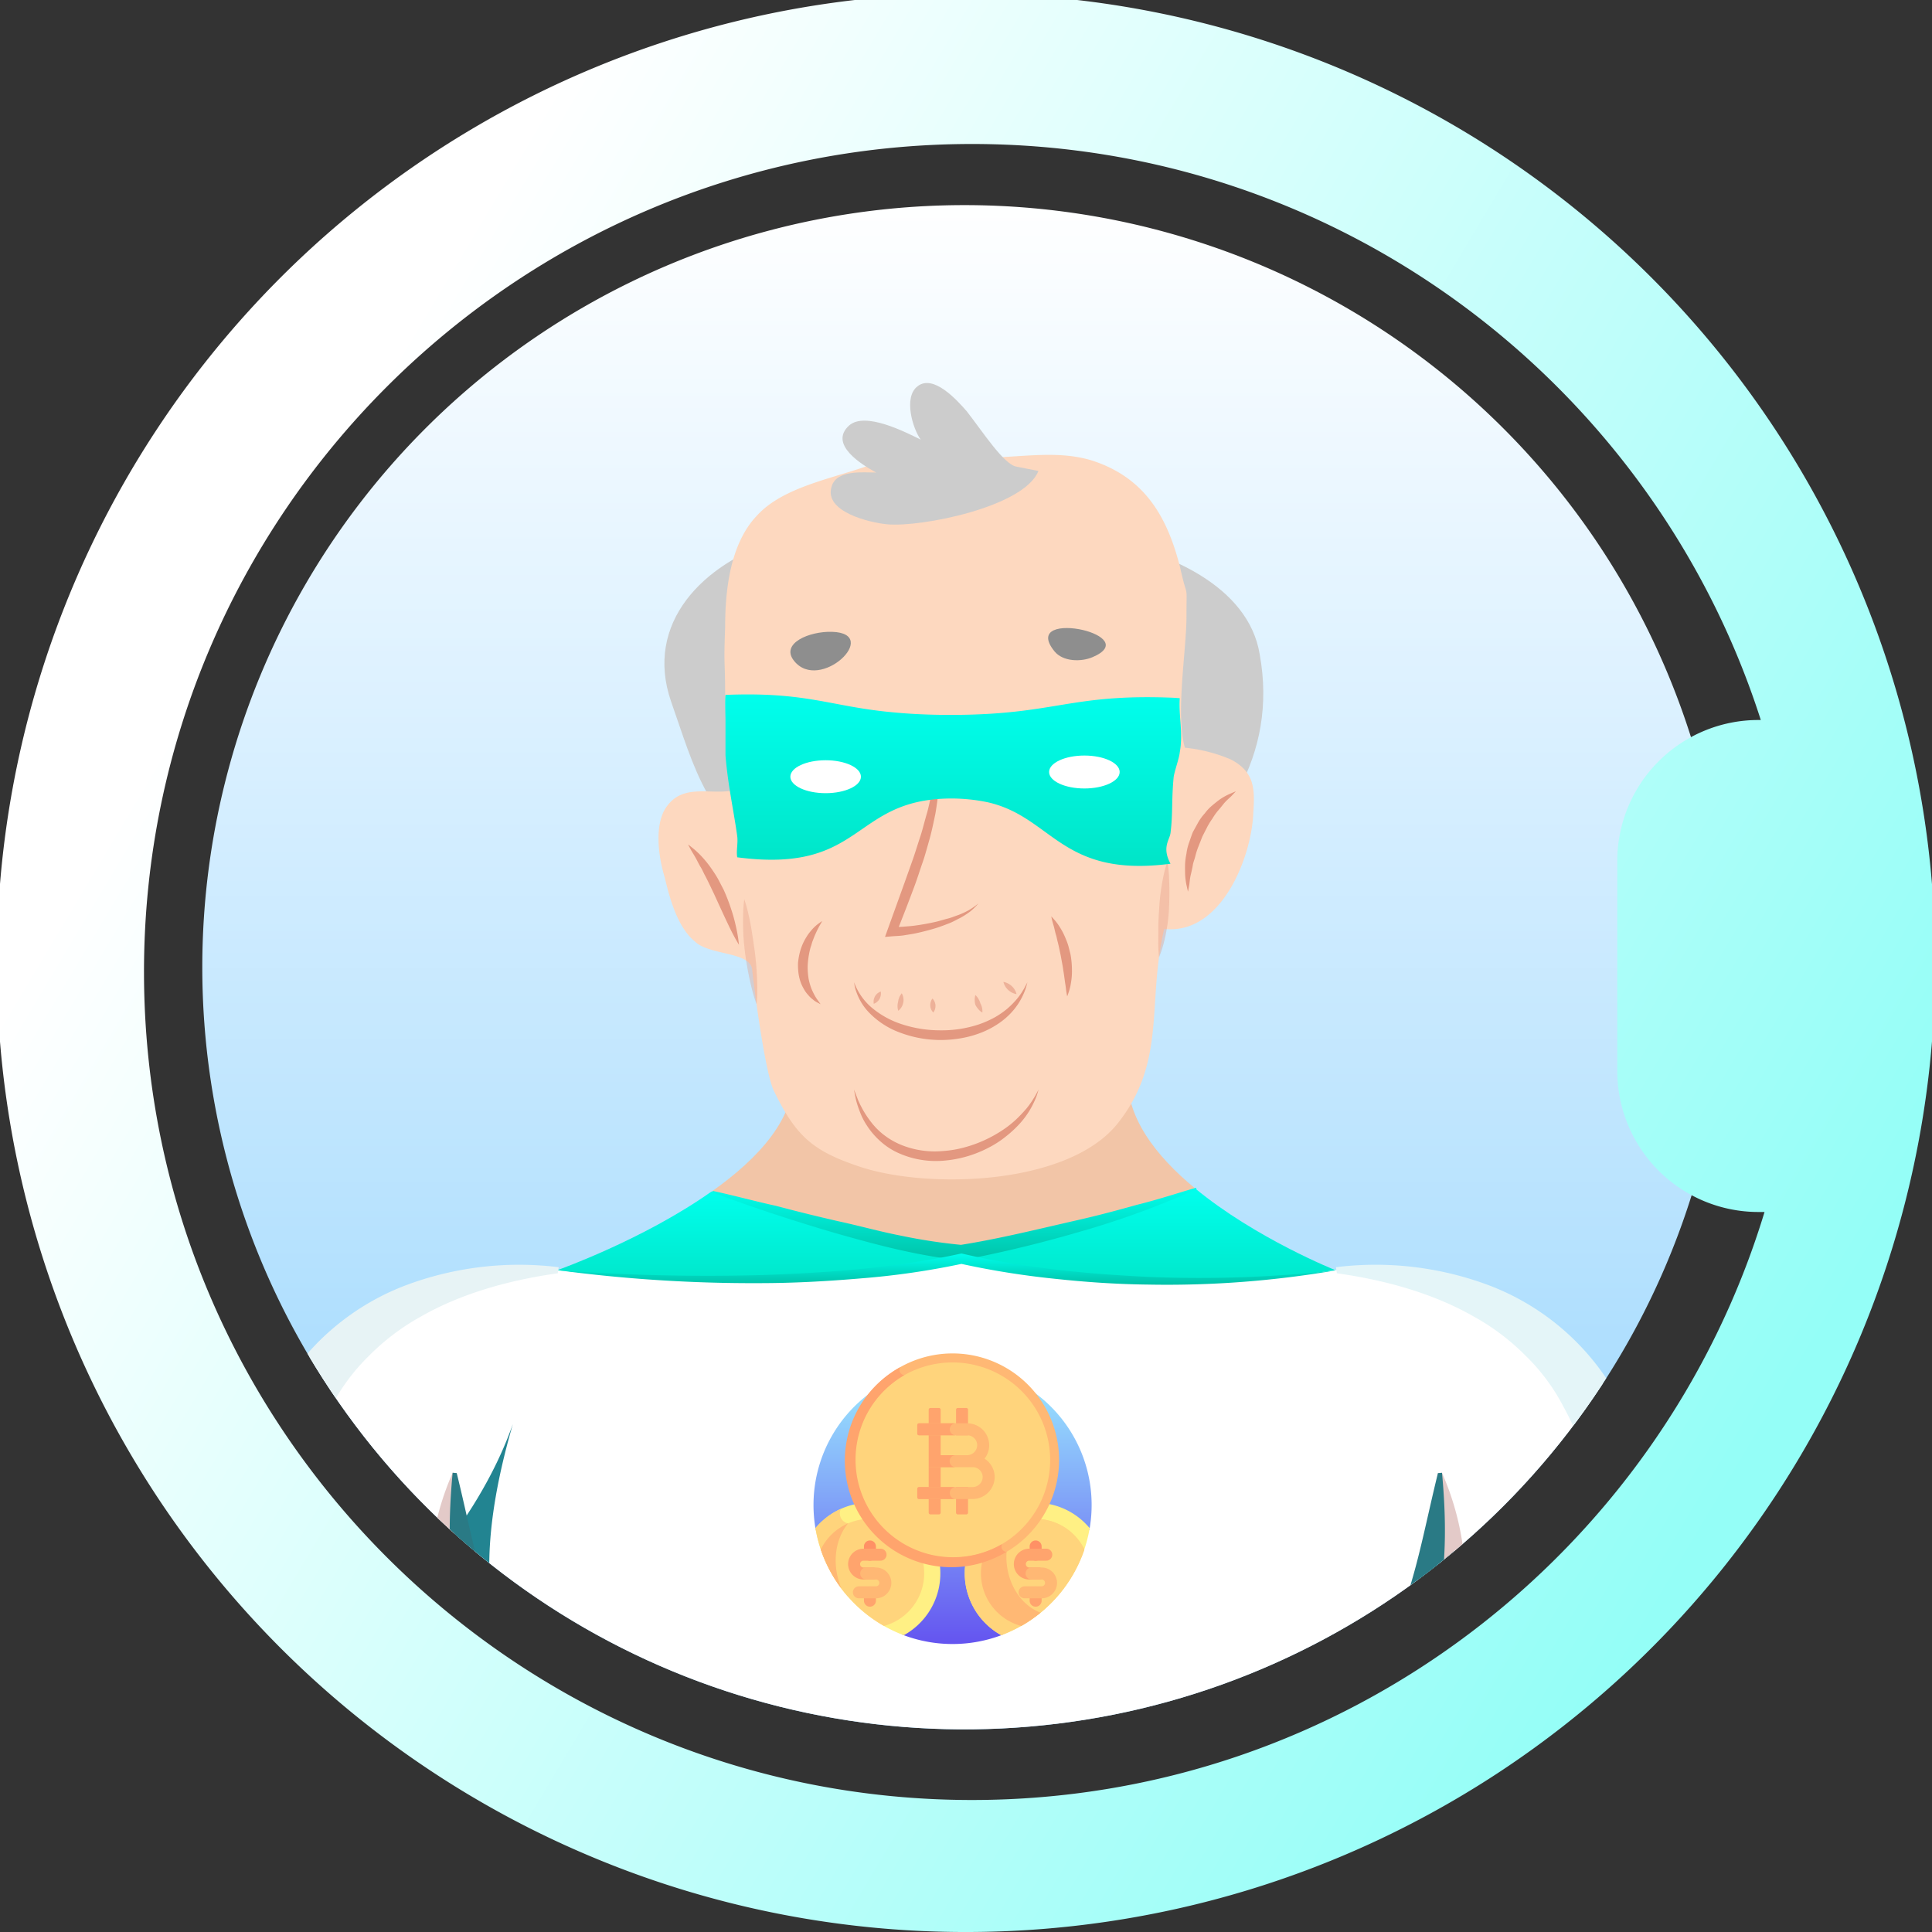 <svg xmlns="http://www.w3.org/2000/svg" xmlns:xlink="http://www.w3.org/1999/xlink" width="410.671" height="410.673" viewBox="0 0 410.671 410.673">
  <rect x="0" y="0" width="410.671" height="410.673" fill="#333333" stroke="none"/>
  <defs>
    <linearGradient id="linear-gradient" x1="0.5" x2="0.5" y2="1" gradientUnits="objectBoundingBox">
      <stop offset="0" stop-color="#fff"/>
      <stop offset="1" stop-color="#94d4fe"/>
    </linearGradient>
    <clipPath id="clip-path">
      <path id="Path_937" data-name="Path 937" d="M162,0A162,162,0,1,1,0,162,162,162,0,0,1,162,0Z" transform="translate(293 3529)" fill="url(#linear-gradient)"/>
    </clipPath>
    <linearGradient id="linear-gradient-3" x1="0.5" x2="0.5" y2="1" gradientUnits="objectBoundingBox">
      <stop offset="0" stop-color="#00ffed"/>
      <stop offset="1" stop-color="#00c2a8"/>
    </linearGradient>
    <linearGradient id="linear-gradient-4" x1="0.5" x2="0.5" y2="1" gradientUnits="objectBoundingBox">
      <stop offset="0" stop-color="#00ffed"/>
      <stop offset="1" stop-color="#00e3c5"/>
    </linearGradient>
    <linearGradient id="linear-gradient-9" x1="0.5" x2="0.5" y2="1" gradientUnits="objectBoundingBox">
      <stop offset="0" stop-color="#9ceeff"/>
      <stop offset="1" stop-color="#6454f0"/>
    </linearGradient>
    <linearGradient id="linear-gradient-10" x1="0.057" y1="0.438" x2="0.82" y2="0.893" gradientUnits="objectBoundingBox">
      <stop offset="0" stop-color="#fff"/>
      <stop offset="1" stop-color="#94fef7"/>
    </linearGradient>
  </defs>
  <g id="Group_402" data-name="Group 402" transform="translate(-249 -3470.4)">
    <path id="Path_794" data-name="Path 794" d="M162,0A162,162,0,1,1,0,162,162,162,0,0,1,162,0Z" transform="translate(292 3514)" fill="url(#linear-gradient)"/>
    <g id="Mask_Group_57" data-name="Mask Group 57" transform="translate(-1 -15)" clip-path="url(#clip-path)">
      <g id="Group_281" data-name="Group 281" transform="translate(-80.035 3541.047)">
        <path id="Path_936" data-name="Path 936" d="M373.977,63.606c8.753,2.7,17.506,5.365,26.333,7.731,8.805,2.318,17.7,4.645,26.678,5.444l-.271.013c8.508-1.48,16.96-3.549,25.333-5.771A231.443,231.443,0,0,0,476.8,62.929a149.967,149.967,0,0,1-24.29,9.674,237.2,237.2,0,0,1-25.43,6.321l-.127.026-.149-.013a98.723,98.723,0,0,1-13.669-2.362c-4.475-1.07-8.928-2.213-13.306-3.606C391.073,70.246,382.42,67.177,373.977,63.606Z" transform="translate(107.504 134.041)" fill="url(#linear-gradient-3)"/>
        <path id="Path_825" data-name="Path 825" d="M435.949,62.93c12.922,10.652,29.817,17.375,29.817,17.375C421.28,86.722,386.05,77.86,386.05,77.86S413.9,73.014,435.949,62.93Z" transform="translate(148.136 134.045)" fill="url(#linear-gradient-4)"/>
        <path id="Path_827" data-name="Path 827" d="M462.387,57.24c-.742,9.386,5.937,17.943,14.319,24.84-22.046,10.084-49.9,14.93-49.9,14.93-18.466-1.528-51.863-13.883-52.867-14.275,9.954-7.029,18.073-15.8,17.288-25.5,3.318,8.338,24.011,17.462,35.58,17.462S459.069,65.578,462.387,57.24Z" transform="translate(107.379 114.894)" fill="#f2c5a7"/>
        <g id="Group_368" data-name="Group 368" transform="translate(471.259 54.404)">
          <path id="Path_1004" data-name="Path 1004" d="M407.316,185.705c-2.029-4-7.1-8.332-9.469-13-3.381-6-5.412-13-7.777-19.669-5.747-16.667,6.763-29.335,22.658-34.337,9.465-3,20.289-3.332,30.1-4.331,12.844-1.67,26.377,2.334,38.886,4.331,13.526,2.334,31.113,9.67,33.481,24.337,7.777,42.669-45.99,69.672-82.85,57.67Z" transform="translate(-388.649 -113.971)" fill="#ccc"/>
        </g>
        <g id="Group_369" data-name="Group 369" transform="translate(470.014 28.555)">
          <path id="Path_1005" data-name="Path 1005" d="M433.7,116.769c-7.779,3-18.94,4.668-24.689,11-5.744,6-6.761,16-6.761,23.668-.337,9.333,0,5.85,0,15.183,0,6.335,1.69,13.334,1.016,19.669-4.4.667-9.81-1.335-13.192,3-3.043,3.669-2.026,11-.678,15.336,1.014,4.333,2.708,10.668,6.426,13.669,3.045,3,11.839,2.127,12.175,6,.169,1.942,2.7,22.335,4.735,26,4.735,9.667,8.377,12.661,18.521,16,14.54,4.665,44.111,3.807,54.525-9.436,10.381-13.207,6.083-25.563,9.8-41.231,12.173,1.333,18.6-15.336,18.936-24.669.337-5,.337-8.667-4.734-11.333a33.1,33.1,0,0,0-9.806-2.519c-2.026-7,.339-20.817.339-27.819,0-8,.337-2.847-1.353-10.515-2.706-10.668-7.438-19-18.6-22.669-7.438-2.334-15.218-.666-23-.666Z" transform="translate(-388.09 -102.374)" fill="#fdd8bf"/>
        </g>
        <g id="Group_370" data-name="Group 370" transform="translate(506.609 25.767)">
          <path id="Path_1006" data-name="Path 1006" d="M443.171,112.181c-2.688-.339-7.238-7.423-10.622-11.756-2.031-2.334-7.1-8-10.483-5.332-3.045,2.332-1.012,9,.678,11.333-3.386-1.667-11.839-6-15.22-3-4.4,4,2.708,8.337,5.751,10-2.706,0-8.455-.666-9.471,3-1.69,5.334,8.116,7.668,11.836,8,7.1.669,29.085-3.665,32.125-11.333Z" transform="translate(-403.61 -94.394)" fill="#ccc"/>
        </g>
        <g id="Group_371" data-name="Group 371" transform="translate(498.046 78.648)">
          <path id="Path_1007" data-name="Path 1007" d="M409.527,119.022c-4.777-.158-11.041,2.434-8.109,6.143C406.872,132.08,420.1,119.367,409.527,119.022Z" transform="translate(-400.666 -119.015)" fill="#8e8e8e"/>
        </g>
        <g id="Group_372" data-name="Group 372" transform="translate(552.83 77.849)">
          <path id="Path_1008" data-name="Path 1008" d="M432.642,119.079c-4.507-1.065-9.977-.31-6.054,4.527,1.794,2.211,5.622,2.291,8.085,1.246C440.085,122.556,436.765,120.057,432.642,119.079Z" transform="translate(-425.243 -118.657)" fill="#8e8e8e"/>
        </g>
        <g id="Group_374" data-name="Group 374" transform="translate(551.475 117.224)">
          <path id="Path_1010" data-name="Path 1010" d="M424.635,142.153s.216.118.564.345a9.9,9.9,0,0,0,1.431.724,15.2,15.2,0,0,0,2.053.7,15.657,15.657,0,0,0,2.4.406,8.628,8.628,0,0,0,1.219.053c.4-.009.793-.013,1.172-.058a8.626,8.626,0,0,0,2.044-.461,6.37,6.37,0,0,0,1.418-.689c.348-.225.55-.352.55-.352s-.067.221-.234.62a2.613,2.613,0,0,1-.4.664,3.275,3.275,0,0,1-.7.76,5.842,5.842,0,0,1-2.3,1.23,6.657,6.657,0,0,1-1.449.27,10.4,10.4,0,0,1-1.514.013,9.486,9.486,0,0,1-2.842-.758,7.337,7.337,0,0,1-2.109-1.433,4.89,4.89,0,0,1-1.059-1.427C424.717,142.383,424.635,142.153,424.635,142.153Z" transform="translate(-424.635 -142.153)" fill="#e39880"/>
        </g>
        <g id="Group_375" data-name="Group 375" transform="translate(499.662 140.137)">
          <path id="Path_1011" data-name="Path 1011" d="M406.531,152.432s-.147.29-.43.769a19.488,19.488,0,0,0-1,1.986c-.2.406-.361.865-.544,1.342-.21.464-.3,1-.5,1.509a18.624,18.624,0,0,0-.575,3.341,11.393,11.393,0,0,0-.016,1.7c.027.562.1,1.1.176,1.632a14.67,14.67,0,0,0,.392,1.491,8.708,8.708,0,0,0,.526,1.3,10.581,10.581,0,0,0,1.119,1.884c.328.455.513.713.513.713s-.285-.134-.794-.412a3.876,3.876,0,0,1-.854-.589,5.37,5.37,0,0,1-.985-.943,6.192,6.192,0,0,1-.947-1.326,8.15,8.15,0,0,1-.751-1.67,9.9,9.9,0,0,1-.4-1.913,13.147,13.147,0,0,1-.06-2.011,15.127,15.127,0,0,1,.332-1.968,12.209,12.209,0,0,1,.6-1.823,11.636,11.636,0,0,1,.829-1.585,8.443,8.443,0,0,1,.93-1.293,8.73,8.73,0,0,1,1.71-1.638C406.257,152.606,406.531,152.432,406.531,152.432Z" transform="translate(-401.391 -152.432)" fill="#e39880"/>
        </g>
        <g id="Group_376" data-name="Group 376" transform="translate(487.98 135.472)" opacity="0.35">
          <path id="Path_1012" data-name="Path 1012" d="M396.406,150.339a31.43,31.43,0,0,1,.945,3.444c.5,2.075.885,4.868,1.284,7.643a66.394,66.394,0,0,1,.539,7.7,30.931,30.931,0,0,1-.149,3.546,30.574,30.574,0,0,1-1.041-3.424,66.763,66.763,0,0,1-1.427-7.637c-.165-1.4-.319-2.8-.354-4.117-.056-1.315-.067-2.55-.038-3.609A30.061,30.061,0,0,1,396.406,150.339Z" transform="translate(-396.15 -150.339)" fill="#e39880"/>
        </g>
        <g id="Group_377" data-name="Group 377" transform="translate(576.24 127.469)" opacity="0.37">
          <path id="Path_1013" data-name="Path 1013" d="M437.691,146.749a25.683,25.683,0,0,1,.334,3.23A67.688,67.688,0,0,1,438.01,157a36.808,36.808,0,0,1-1.074,7,25.693,25.693,0,0,1-1.016,3.092,26.45,26.45,0,0,1-.174-3.237c0-.952.027-2.055.02-3.254s.091-2.459.163-3.725a46.519,46.519,0,0,1,.909-6.99A26.3,26.3,0,0,1,437.691,146.749Z" transform="translate(-435.745 -146.749)" fill="#e39880"/>
        </g>
        <g id="Group_378" data-name="Group 378" transform="translate(553.501 139.138)">
          <path id="Path_1014" data-name="Path 1014" d="M425.544,151.984s.2.207.531.584a11.646,11.646,0,0,1,1.237,1.634,14.536,14.536,0,0,1,1.333,2.617,11.558,11.558,0,0,1,.555,1.556c.138.544.279,1.1.421,1.65a19,19,0,0,1,.314,3.33,14.351,14.351,0,0,1-.234,2.9,10.88,10.88,0,0,1-.51,2c-.156.473-.268.736-.268.736s-.065-.285-.143-.773c-.1-.488-.134-1.173-.279-1.984-.123-.811-.227-1.745-.4-2.735-.127-.992-.35-2.033-.53-3.076-.221-1.039-.419-2.08-.673-3.049-.14-.479-.2-.974-.341-1.4s-.23-.863-.323-1.259c-.183-.8-.428-1.471-.526-1.953C425.591,152.269,425.544,151.984,425.544,151.984Z" transform="translate(-425.544 -151.984)" fill="#e39880"/>
        </g>
        <g id="Group_379" data-name="Group 379" transform="translate(511.568 153.139)">
          <path id="Path_1015" data-name="Path 1015" d="M406.732,158.265s.071.165.2.477a10.82,10.82,0,0,0,.626,1.313,12.741,12.741,0,0,0,3.239,3.856,18.971,18.971,0,0,0,6.244,3.326,26.037,26.037,0,0,0,8.065,1.251,25.054,25.054,0,0,0,8.049-1.224,21.589,21.589,0,0,0,3.431-1.5,17.769,17.769,0,0,0,2.76-1.906,18.885,18.885,0,0,0,2.013-2.033A13.1,13.1,0,0,0,442.642,160c.348-.524.535-.979.707-1.273l.243-.459s-.047.174-.138.5a9.2,9.2,0,0,1-.446,1.407,14.34,14.34,0,0,1-2.824,4.529,15.269,15.269,0,0,1-2.769,2.361,18.544,18.544,0,0,1-3.613,1.9,21.75,21.75,0,0,1-4.211,1.186,25.3,25.3,0,0,1-4.492.395,24.439,24.439,0,0,1-8.68-1.609,17.477,17.477,0,0,1-6.442-4.171,12.058,12.058,0,0,1-2.791-4.565,7.047,7.047,0,0,1-.359-1.427C406.768,158.441,406.732,158.265,406.732,158.265Z" transform="translate(-406.732 -158.265)" fill="#e39880"/>
        </g>
        <g id="Group_380" data-name="Group 380" transform="translate(511.568 175.956)">
          <path id="Path_1016" data-name="Path 1016" d="M406.732,168.5s.292.756.8,2.075a21.241,21.241,0,0,0,1.108,2.254,20.912,20.912,0,0,0,1.8,2.679,14.913,14.913,0,0,0,2.664,2.648,16.114,16.114,0,0,0,3.6,2.082,19.025,19.025,0,0,0,8.905,1.329,23.327,23.327,0,0,0,4.59-.776,26.787,26.787,0,0,0,4.266-1.536,28,28,0,0,0,3.72-2.055,22.08,22.08,0,0,0,3.009-2.356,30.937,30.937,0,0,0,2.229-2.358,18.544,18.544,0,0,0,1.453-2.055c.383-.589.633-1.086.814-1.418s.279-.513.279-.513-.06.192-.172.555a10.67,10.67,0,0,1-.557,1.558,19.8,19.8,0,0,1-1.177,2.309,17.94,17.94,0,0,1-2.022,2.726,23.951,23.951,0,0,1-2.949,2.76,21.5,21.5,0,0,1-3.809,2.472,24.887,24.887,0,0,1-9.523,2.737,19.4,19.4,0,0,1-9.823-1.736,14.587,14.587,0,0,1-3.814-2.59,16.146,16.146,0,0,1-2.635-3.116,14.246,14.246,0,0,1-1.538-3.023,21.267,21.267,0,0,1-.8-2.465C406.846,169.3,406.732,168.5,406.732,168.5Z" transform="translate(-406.732 -168.501)" fill="#e39880"/>
        </g>
        <g id="Group_381" data-name="Group 381" transform="translate(518.161 101.266)">
          <path id="Path_1017" data-name="Path 1017" d="M421.272,134.994c.107,1.781.149,3.56.2,5.341-.049,1.783-.154,3.584-.3,5.381-.263,1.772-.475,3.562-.78,5.334-.368,1.754-.727,3.522-1.2,5.252-.5,1.721-.943,3.468-1.534,5.154s-1.114,3.4-1.743,5.069c-1.248,3.344-2.519,6.663-3.863,9.955l-.921-1.331c.791-.031,1.578-.027,2.374-.082.8-.078,1.6-.114,2.4-.223a47.875,47.875,0,0,0,4.781-.867c.787-.189,1.554-.45,2.345-.642s1.529-.522,2.3-.778a17.14,17.14,0,0,0,2.2-1.03,15.74,15.74,0,0,0,2.006-1.407,12.916,12.916,0,0,1-1.781,1.743,17.82,17.82,0,0,1-2.118,1.351c-.749.361-1.48.8-2.258,1.1s-1.563.606-2.354.878a50.185,50.185,0,0,1-4.857,1.282c-.82.176-1.658.283-2.49.428-.838.127-1.7.138-2.557.21l-1.44.12.522-1.449,3.613-10.017,1.777-5c.591-1.665,1.074-3.355,1.645-5.024.537-1.676.923-3.388,1.444-5.073.432-1.7.778-3.428,1.17-5.147.25-1.734.537-3.468.838-5.22C420.878,138.536,421.043,136.764,421.272,134.994Z" transform="translate(-409.69 -134.994)" fill="#e39880"/>
        </g>
        <g id="Group_382" data-name="Group 382" transform="translate(476.293 123.847)">
          <path id="Path_1018" data-name="Path 1018" d="M390.907,145.124s.312.23.831.655a17.681,17.681,0,0,1,2.033,1.877,22.536,22.536,0,0,1,2.452,3.13,19.535,19.535,0,0,1,1.172,1.9c.35.671.7,1.355,1.061,2.037a41.547,41.547,0,0,1,1.623,4.193,34.589,34.589,0,0,1,1.025,3.765,29.135,29.135,0,0,1,.62,3.772s-.831-1.311-1.828-3.348-2.231-4.755-3.46-7.438c-.64-1.326-1.251-2.668-1.9-3.885-.332-.6-.582-1.239-.912-1.765s-.593-1.072-.852-1.567c-.515-.992-1.072-1.788-1.373-2.385C391.076,145.474,390.907,145.124,390.907,145.124Z" transform="translate(-390.907 -145.124)" fill="#e39880"/>
        </g>
        <g id="Group_383" data-name="Group 383" transform="translate(581.931 112.557)">
          <path id="Path_1019" data-name="Path 1019" d="M438.926,161.387s-.1-.388-.243-1.068a13.53,13.53,0,0,1-.375-2.838c-.009-.6-.02-1.268,0-1.973a14.346,14.346,0,0,1,.283-2.169,11.09,11.09,0,0,1,.533-2.283c.27-.756.519-1.534.816-2.294.395-.716.789-1.433,1.177-2.138a10.822,10.822,0,0,1,1.4-1.9,9.267,9.267,0,0,1,1.5-1.607c.533-.457,1.054-.863,1.534-1.233a12.537,12.537,0,0,1,2.552-1.4c.635-.285,1-.423,1-.423l-.758.8c-.455.526-1.242,1.077-1.946,1.986-.354.448-.738.925-1.161,1.4a13.8,13.8,0,0,0-1.148,1.65,14.621,14.621,0,0,0-1.115,1.819c-.33.649-.667,1.306-1,1.964-.27.691-.542,1.38-.809,2.06a14.387,14.387,0,0,0-.664,2.046c-.16.678-.448,1.324-.548,1.95s-.245,1.224-.37,1.781c-.3,1.1-.305,2.129-.461,2.8C439.011,160.994,438.926,161.387,438.926,161.387Z" transform="translate(-438.298 -140.059)" fill="#e39880"/>
        </g>
        <g id="Group_384" data-name="Group 384" transform="translate(505.347 104.026)">
          <path id="Path_1020" data-name="Path 1020" d="M410.162,140.692c0,2.459-1.391,4.456-3.112,4.456s-3.109-2-3.109-4.456,1.393-4.46,3.109-4.46S410.162,138.227,410.162,140.692Z" transform="translate(-403.941 -136.232)"/>
        </g>
        <g id="Group_385" data-name="Group 385" transform="translate(553.501 104.026)">
          <path id="Path_1021" data-name="Path 1021" d="M431.768,140.692c0,2.459-1.391,4.456-3.109,4.456s-3.114-2-3.114-4.456,1.393-4.46,3.114-4.46S431.768,138.227,431.768,140.692Z" transform="translate(-425.544 -136.232)"/>
        </g>
        <g id="Group_393" data-name="Group 393" transform="translate(515.722 155.113)" opacity="0.6">
          <g id="Group_392" data-name="Group 392">
            <path id="Path_1025" data-name="Path 1025" d="M408.635,161.757a2.4,2.4,0,0,1,.267-1.589,2.273,2.273,0,0,1,1.222-1.016,2.4,2.4,0,0,1-.267,1.589A2.3,2.3,0,0,1,408.635,161.757Z" transform="translate(-408.595 -159.151)" fill="#e39880"/>
          </g>
        </g>
        <g id="Group_395" data-name="Group 395" transform="translate(520.817 155.486)" opacity="0.6">
          <g id="Group_394" data-name="Group 394">
            <path id="Path_1026" data-name="Path 1026" d="M411.783,159.318a2.919,2.919,0,0,1-.745,3.725,2.959,2.959,0,0,1-.14-.651,3.43,3.43,0,0,1,.1-1.244A3.466,3.466,0,0,1,411.783,159.318Z" transform="translate(-410.882 -159.318)" fill="#e39880"/>
          </g>
        </g>
        <g id="Group_397" data-name="Group 397" transform="translate(527.766 156.603)" opacity="0.6">
          <g id="Group_396" data-name="Group 396">
            <path id="Path_1027" data-name="Path 1027" d="M414.472,159.819a2.288,2.288,0,0,1,.646,1.444,2.364,2.364,0,0,1-.461,1.536,2.262,2.262,0,0,1-.649-1.444A2.374,2.374,0,0,1,414.472,159.819Z" transform="translate(-413.999 -159.819)" fill="#e39880"/>
          </g>
        </g>
        <g id="Group_399" data-name="Group 399" transform="translate(537.217 155.859)" opacity="0.6">
          <g id="Group_398" data-name="Group 398">
            <path id="Path_1028" data-name="Path 1028" d="M418.382,159.485a2.808,2.808,0,0,1,.47.526,4.346,4.346,0,0,1,.611,1.271,3.356,3.356,0,0,1,.39,1.224,3.436,3.436,0,0,1,.02.7,2.312,2.312,0,0,1-.573-.41,4.576,4.576,0,0,1-.914-1.224A3.8,3.8,0,0,1,418.382,159.485Z" transform="translate(-418.239 -159.485)" fill="#e39880"/>
          </g>
        </g>
        <g id="Group_401" data-name="Group 401" transform="translate(543.319 153.063)" opacity="0.6">
          <g id="Group_400" data-name="Group 400">
            <path id="Path_1029" data-name="Path 1029" d="M420.978,158.233a3.551,3.551,0,0,1,1.79.909,3.348,3.348,0,0,1,1,1.7,3.53,3.53,0,0,1-1.79-.907A3.376,3.376,0,0,1,420.978,158.233Z" transform="translate(-420.976 -158.231)" fill="#e39880"/>
          </g>
        </g>
        <path id="Path_807" data-name="Path 807" d="M425.4,114.055c13.974-7.465,20.217-8.295,20.217-8.295a81.986,81.986,0,0,1-24.229,15.672l-.044-.087A47.3,47.3,0,0,0,425.4,114.055Z" transform="translate(266.908 278.193)" fill="#960027"/>
        <path id="Path_808" data-name="Path 808" d="M343.83,105.76s5.937.087,19.907,7.552a47.694,47.694,0,0,0,4.366,8.033l-.044.087A81.99,81.99,0,0,1,343.83,105.76Z" transform="translate(6.041 278.193)" fill="#960027"/>
        <path id="Path_809" data-name="Path 809" d="M426.859,176.843c-1,3.143-16.939,53.566-36.191,77.14-11.831,5.937-24.011,4.191-34.139.087l.044-.087a47.694,47.694,0,0,1-4.366-8.033c-15.673-36.54,10.87-91.9,10.87-91.9-8.251-97.178,67.841-85.26,67.841-85.26,54.09,5.5,85.7-2.445,85.7-2.445s35.23,8.862,79.716,2.445c0,0,76.092-11.918,67.841,85.26,0,0,26.931,56.141,10.56,92.638a47.3,47.3,0,0,1-4.056,7.29l.044.087c-10.128,4.1-22.308,5.85-34.139-.087-19.514-23.88-35.623-75.306-36.234-77.227-6.941,22.832-25.932,49.549-34.357,82.728,0,0,1.048,4.628,2.576,11.307-12.835,1.834-25.19,2.881-36.715,3.361a11.235,11.235,0,0,0-5.151-1.266H501.466a10.8,10.8,0,0,0-5.282,1.353,320.29,320.29,0,0,1-37.5-3.449c1.484-6.679,2.576-11.307,2.576-11.307C452.834,226.305,433.887,199.675,426.859,176.843Z" transform="translate(17.571 145.555)" fill="#fff"/>
        <path id="Path_814" data-name="Path 814" d="M378.5,54.706V47.135c0-1.179-.144-3.938,0-5.291,17.354-.7,22.26,2.466,35.431,3.688,3.605.349,7.6.568,12.355.568h.336c22.21-.044,25.029-4.561,47.142-3.644l1.3.087c-.288,3.623.769,7.421,0,11.481-.1,1.222-1.154,4.118-1.3,5.3-.481,5.02-.144,7.8-.673,11.9-.192,1.484-1.875,3.012,0,6.51-23.363,3.056-25.029-9.982-38.922-13.082a38.037,38.037,0,0,0-7.547-.786h-.336c-21.1.175-18.229,16.039-45.289,12.5-.24-1.4.192-2.98,0-4.464C380.32,66.842,379.025,61.167,378.5,54.706Z" transform="translate(105.747 50.218)" fill="url(#linear-gradient-4)"/>
        <path id="Path_815" data-name="Path 815" d="M469.138,229.262c-16.113,29.555-35.361,44.7-47.764,36.889-9.163-5.763-13.835-10.958-15.232-15.585-2.969-9.91,8.6-17.244,21.479-22.439l3.274-1.091h.044c6.767-8.862,10.041-21.391,9.037-44.311-2.052-46.013,0-61.38,0-61.38,11.831,5.937,24.011,4.191,34.139.087a81.986,81.986,0,0,0,24.229-15.672C498.343,155.615,485.29,199.664,469.138,229.262Z" transform="translate(214.177 278.193)" fill="#c4002a"/>
        <path id="Path_816" data-name="Path 816" d="M452.48,330c5.854,10.085,26.023,24.753,18.6,39.421-3.8,7.509-.873,11-17.2,11.918-11.351.655-37.195-7.334-33.79-25.67,0,0,1.31-12.311-5.763-22.919-5.5-8.251-10.085-12.835-6.417-21.086,6.679-15.1,12.617-16.72-5.588-50.379a69.2,69.2,0,0,1-5.893-14.668c21.042-13.49,29.031-47.017,40.251-60.813,3.274-4.016,6.461-5.5,9.124-4.453,5.806,2.226,9.211,16.327,6.024,41.735-.393,2.794-.829,5.719-1.353,8.818h-.087a127.953,127.953,0,0,1-4.191,19.3C429.128,308.913,446.678,319.914,452.48,330Z" transform="translate(183.071 531.505)" fill="#c4002a"/>
        <path id="Path_817" data-name="Path 817" d="M507.709,412.611A123.6,123.6,0,0,1,515.7,384.5c5.021-12.18-8.033-22.919-8.033-42.172.044-19.252-7.989-25.888-16.022-37.5-17.724-25.67-20.387-70.679-22.221-96.349a64,64,0,0,1-16.938,0c-1.79,25.67-4.453,70.679-22.221,96.349-7.989,11.612-16.022,18.248-16.022,37.5.044,19.252-13.009,29.992-7.989,42.172a121.526,121.526,0,0,1,8.644,33.309,81.662,81.662,0,0,1-2.27,30.908c-21.086-13.446-29.119-47.061-40.338-60.856-3.231-3.973-6.33-5.457-8.949-4.584,1.441-5.2,3.143-10.521,5.151-16.24-9.08-24.666,5.763-47.629,5.763-47.629-19.339-18.641-10.608-72.556,1.353-119.137,9.168-36.016,20.3-67.623,21.915-75.219.262-1.266.568-2.619.873-4.06,0,0,17.681,3.58,44.223,4.933a10.86,10.86,0,0,0,6.2,1.921H474.05a10.7,10.7,0,0,0,6.068-1.834,319.718,319.718,0,0,0,43.438-5.02c.3,1.441.611,2.794.873,4.06,1.611,7.6,12.748,39.2,21.915,75.219,11.962,46.581,20.693,100.5,1.353,119.137,0,0,14.887,22.963,5.719,47.672,2.052,5.763,3.754,11.132,5.239,16.327-2.663-1.048-5.85.436-9.124,4.453-11.219,13.8-19.208,47.323-40.251,60.813C505.832,436.316,505.919,423.831,507.709,412.611Z" transform="translate(70.22 329.45)" fill="#00606d"/>
        <path id="Path_818" data-name="Path 818" d="M676.92,208.061c-15.878-2.977-28.424-17.585-35.4-35.012-3.733-18.645,2.135-34.091,17.523-43.643l-.061-.013c-20.335-7.4-35.152-20.278-44.171-35.986-1.532,20.409-10.233,38.112-30.044,44.717-48.021,17.462-109.14,21.828-152.8,0-21-12-19.322-38.439-11.966-63.72-7.731,21.859-25.809,41.255-44.071,54.461a34.29,34.29,0,0,1,8.015,13.625c13.1,30.559-8.731,56.753-30.559,65.484a55,55,0,0,1-5.7,1.2,56.724,56.724,0,0,0,3.039,9.674,47.693,47.693,0,0,0,4.366,8.033l-.044.087c10.128,4.1,22.308,5.85,34.139-.087,19.252-23.574,35.187-74,36.191-77.14,7.029,22.832,25.975,49.462,34.4,82.64,0,0-1.091,4.628-2.576,11.307.524.1,5.435.912,13.677,1.759-7.042-29.944,22.557-59.385,39.67-63.663,28.682-8.434,47.559,5.339,61.214,28.643,9.3-23.334,21.762-43.211,27.1-60.773.611,1.921,16.72,53.347,36.234,77.227,11.831,5.937,24.011,4.191,34.139.087l-.044-.087a47.3,47.3,0,0,0,4.056-7.291A56.8,56.8,0,0,0,676.92,208.061Z" transform="translate(19.046 172.661)" fill="#228491"/>
        <path id="Path_819" data-name="Path 819" d="M545.8,322.309c-8.644-7.483-15.747-17.44-21.278-26.652-33.288-41.613-46.694-122.856,1.262-164.4-.816-2.737-1.41-4.868-1.7-6.208-.262-1.266-.572-2.619-.873-4.06a319.716,319.716,0,0,1-43.438,5.02,10.7,10.7,0,0,1-6.068,1.834H448.478a10.86,10.86,0,0,1-6.2-1.921c-26.543-1.353-44.223-4.933-44.223-4.933-.306,1.441-.611,2.794-.873,4.06-.45,2.109-1.65,6.125-3.322,11.521,2.449-.048,4.064.4,4.064,1.925,26.193,43.656,21.828,91.677,13.1,135.333-7.085,23.024-22.077,35.986-40.3,41.809a25.652,25.652,0,0,0,3.191,3.768,53.9,53.9,0,0,0-3.549,6.985c4.226.319,7.177,1.27,10.1,4.191,5.365,18.781-2.471,39.2-16.4,49.113-.349,1.192-.742,2.405-1.065,3.58,2.619-.873,5.719.611,8.949,4.584,11.219,13.8,19.252,47.41,40.338,60.856a81.661,81.661,0,0,0,2.27-30.908,121.526,121.526,0,0,0-8.644-33.309c-5.02-12.18,8.033-22.919,7.989-42.172,0-19.252,8.033-25.888,16.022-37.5,17.768-25.67,20.431-70.679,22.221-96.349a64,64,0,0,0,16.938,0c1.834,25.67,4.5,70.679,22.221,96.349,8.033,11.612,16.065,18.248,16.022,37.5,0,19.252,13.053,29.992,8.033,42.172a123.6,123.6,0,0,0-7.989,28.114c-1.79,11.22-1.877,23.705,1.572,36.06,21.042-13.49,29.031-47.017,40.251-60.813,3.274-4.016,6.461-5.5,9.124-4.453-.546-1.908-1.152-3.872-1.768-5.837a36.51,36.51,0,0,1-10.193-3.331C531.66,366.89,526.343,334.9,545.8,322.309Z" transform="translate(70.559 329.45)" fill="#c0d8db"/>
        <path id="Path_823" data-name="Path 823" d="M426.255,113.18c2.226,9.648,5.37,23.574,7.64,34.1a319.718,319.718,0,0,1-43.438,5.02,10.965,10.965,0,0,0,4.933-9.168V126.277a11.057,11.057,0,0,0-5.85-9.735C401.065,116.061,413.42,115.014,426.255,113.18Z" transform="translate(159.882 303.165)" fill="#c4002a"/>
        <path id="Path_829" data-name="Path 829" d="M385.745,115.013a10.8,10.8,0,0,1,5.282-1.353h25.233a11.236,11.236,0,0,1,5.152,1.266,11.057,11.057,0,0,1,5.85,9.735v16.851a10.965,10.965,0,0,1-4.933,9.168,10.7,10.7,0,0,1-6.068,1.834H391.028a10.86,10.86,0,0,1-6.2-1.921,10.987,10.987,0,0,1-4.758-9.08V124.661A10.985,10.985,0,0,1,385.745,115.013Z" transform="translate(128.01 304.781)" fill="#ff8303"/>
        <path id="Path_830" data-name="Path 830" d="M377.18,46.58Z" transform="translate(118.284 71.508)" fill="#fff"/>
        <path id="Path_831" data-name="Path 831" d="M416.17,116.629a10.985,10.985,0,0,0-5.675,9.648v16.851a10.987,10.987,0,0,0,4.758,9.08c-26.543-1.353-44.223-4.933-44.223-4.933,2.27-10.521,5.409-24.447,7.64-34.1A320.292,320.292,0,0,0,416.17,116.629Z" transform="translate(97.585 303.165)" fill="#c4002a"/>
        <path id="Path_832" data-name="Path 832" d="M399.249,63.08c1,.393,34.4,12.748,52.867,14.275,0,0-31.607,7.945-85.7,2.445,0,0,18.292-6.461,32.785-16.72Z" transform="translate(82.07 134.549)" fill="url(#linear-gradient-4)"/>
        <path id="Path_833" data-name="Path 833" d="M433.056,246.7a65.626,65.626,0,0,1-5.85,14.625C408.954,294.98,414.9,296.6,421.618,311.7c3.623,8.251-.917,12.835-6.418,21.086-7.072,10.608-5.763,22.919-5.763,22.919,3.405,18.335-22.439,26.324-33.79,25.67-16.371-.917-13.4-4.409-17.2-11.918C351.027,354.788,371.2,340.12,377,330.036c5.85-10.085,23.4-21.086,6.33-78.8a131.147,131.147,0,0,1-4.278-19.514l.044-.044c-.393-2.445-.786-4.8-1.091-7.029-3.667-26.717-.218-41.342,5.763-43.35v-.044c2.619-.873,5.719.611,8.949,4.584C403.938,199.635,411.97,233.25,433.056,246.7Z" transform="translate(49.791 531.469)" fill="#c4002a"/>
        <g id="Group_259" data-name="Group 259" transform="translate(342.144 322.311)">
          <path id="Path_834" data-name="Path 834" d="M497.114,276.785c-16.113,29.555-35.361,44.7-47.764,36.889-9.163-5.763-13.835-10.958-15.232-15.585-2.969-9.91,8.6-17.244,21.479-22.439l3.274-1.091h.044c6.767-8.862,10.041-21.391,9.037-44.311-2.052-46.013,0-61.38,0-61.38-19.514-23.88-35.623-75.306-36.234-77.227-6.941,22.832-25.932,49.549-34.357,82.728,0,0,1.048,4.628,2.576,11.307,2.226,9.648,5.37,23.574,7.64,34.1.3,1.441.611,2.794.873,4.06,1.611,7.6,12.748,39.2,21.915,75.219,11.962,46.581,20.693,100.5,1.353,119.137,0,0,14.887,22.963,5.719,47.672,2.052,5.763,3.754,11.132,5.239,16.327,5.806,2.226,9.211,16.327,6.024,41.735,13.97,1,25.233-1.179,31.3-9.255,16.022-21.3,24.273-39.378,61.86-37.675C541.861,476.99,504.71,310.53,497.114,276.785Z" transform="translate(-155.943 -91.64)" fill="#dd4f00"/>
          <path id="Path_835" data-name="Path 835" d="M459.107,237.379c-17.724-25.67-20.387-70.679-22.221-96.349a64,64,0,0,1-16.938,0c-1.79,25.67-4.453,70.679-22.221,96.349-7.989,11.612-16.022,18.248-16.022,37.5.044,19.252-13.009,29.992-7.989,42.172a121.526,121.526,0,0,1,8.644,33.309c22.264-8.993,39.814-19.383,70.155-11.481,7.334,1.965,14.93,4.1,22.657,6.286a123.6,123.6,0,0,1,7.989-28.114c5.02-12.18-8.033-22.919-8.033-42.172C475.173,255.627,467.14,248.991,459.107,237.379Z" transform="translate(-239.387 74.586)" fill="#dd4f00"/>
          <path id="Path_836" data-name="Path 836" d="M478.747,174.3c-8.426-33.178-27.372-59.809-34.4-82.64-1,3.143-16.939,53.566-36.191,77.14,0,0,5.937,15.672,0,61.38-3.362,25.757.087,37.457,7.116,45.009l5.239.393c12.835,5.2,24.447,12.529,21.435,22.439-1.4,4.628-6.025,9.823-15.236,15.585-11.569,7.291-29.031-5.413-44.446-31.127-.52,2.226-33.833,147.033-40.2,194.312,0,0,30.908-3.8,40.2,14.625,6.989,13.752,21.221,29.642,45.1,34.008l.349-.044c-3.667-26.717-.218-41.342,5.763-43.35v-.044c1.441-5.2,3.143-10.521,5.151-16.24-9.08-24.666,5.763-47.629,5.763-47.629-19.339-18.641-10.608-72.556,1.353-119.137,9.168-36.016,20.3-67.623,21.915-75.219.262-1.266.568-2.619.873-4.06,2.27-10.521,5.409-24.447,7.64-34.1C477.655,178.928,478.747,174.3,478.747,174.3Z" transform="translate(-342.06 -91.573)" fill="#dd4f00"/>
        </g>
        <g id="Group_260" data-name="Group 260" transform="translate(361.837 323.48)">
          <path id="Path_837" data-name="Path 837" d="M449.35,312.772c-9.163-5.763-13.835-10.958-15.232-15.585-2.969-9.91,8.6-17.244,21.479-22.439l2.938-.982c-9.307-60.559-17.493-121.4-27.2-181.857-7.225,22.579-25.687,48.943-33.973,81.558,0,0,1.048,4.628,2.576,11.307,2.226,9.648,5.37,23.574,7.64,34.1.3,1.441.611,2.794.873,4.06,1.611,7.6,12.748,39.2,21.915,75.219,11.962,46.581,20.693,100.5,1.353,119.137,0,0,14.887,22.963,5.719,47.672,2.052,5.763,3.754,11.132,5.239,16.327,5.806,2.226,9.211,16.327,6.024,41.735,13.97,1,25.233-1.179,31.3-9.255,7.474-9.936,13.284-19.143,21.147-26C485.728,430.245,474.4,371.7,464.712,312.741,459.028,315.374,453.755,315.548,449.35,312.772Z" transform="translate(-175.636 -91.908)" fill="#f6d2be"/>
          <path id="Path_838" data-name="Path 838" d="M475.129,274.879c.044-19.252-7.989-25.888-16.022-37.5-17.724-25.67-20.387-70.679-22.221-96.349a64,64,0,0,1-16.938,0c-1.79,25.67-4.453,70.679-22.221,96.349-7.989,11.612-16.022,18.248-16.022,37.5.044,19.252-13.009,29.992-7.989,42.172a121.526,121.526,0,0,1,8.644,33.309c12.328-4.981,23.216-10.373,35.628-12.87,7.046-37.609,13.621-74.748,21.955-113.645,12.088,37.989,17.978,77.358,20.741,117.268,4.767,1.318,9.582,2.667,14.489,4.051a123.6,123.6,0,0,1,7.989-28.114C488.182,304.87,475.129,294.131,475.129,274.879Z" transform="translate(-259.08 73.416)" fill="#f6d2be"/>
          <path id="Path_839" data-name="Path 839" d="M436.205,95.7c-10.552,55.155-21.719,110.72-34.366,166.028l3.488.262c12.835,5.2,24.447,12.529,21.435,22.439-1.4,4.628-6.025,9.823-15.236,15.585-5.169,3.257-11.521,2.5-18.331-1.6-13.529,55.928-28.765,111.419-46.624,165.757,8.037,1.7,16.393,5.492,20.51,13.656,6.989,13.752,21.221,29.642,45.1,34.008l.349-.044c-3.667-26.717-.218-41.342,5.763-43.35v-.044c1.441-5.2,3.143-10.521,5.151-16.24-9.08-24.666,5.763-47.629,5.763-47.629-19.339-18.641-10.608-72.556,1.353-119.137,9.168-36.016,20.3-67.623,21.915-75.219.262-1.266.568-2.619.873-4.06,2.27-10.521,5.409-24.447,7.64-34.1,1.484-6.679,2.576-11.307,2.576-11.307C457.217,135.714,444.906,114.436,436.205,95.7Z" transform="translate(-346.571 -79.149)" fill="#f6d2be"/>
        </g>
        <path id="Path_840" data-name="Path 840" d="M409.314,227.734l5.239.393c12.835,5.2,24.447,12.529,21.435,22.439-1.4,4.628-6.025,9.823-15.236,15.585-11.569,7.29-29.031-5.413-44.446-31.127v-.044c-17.633-29.468-32.476-76.049-32.476-129.221a81.99,81.99,0,0,0,24.229,15.672c10.128,4.1,22.308,5.85,34.139-.087,0,0,5.937,15.672,0,61.38C398.836,208.482,402.285,220.182,409.314,227.734Z" transform="translate(6.041 278.193)" fill="#c4002a"/>
        <path id="Path_841" data-name="Path 841" d="M464.927,334.405c-3.1-8.068-5.483-16.3-8.251-24.434l-7.112-24.692c-4.71-16.467-8.583-33.122-12.433-49.776-3.593-16.716-7.181-33.436-9.914-50.344l-4.082-25.364c-.965-8.544-2.305-17-2.947-25.617l.642-.148,22.688,100.046,22.051,100.186Z" transform="translate(263.031 373.334)" fill="#ff8303"/>
        <path id="Path_842" data-name="Path 842" d="M409.166,228.2c9.211-1.187,18.742-2.632,24.858-7.718a21.046,21.046,0,0,0,3.8-4.374l3.833-5.736c2.6-3.824,5.317-7.653,8.281-11.447a67.194,67.194,0,0,1,10.464-10.4,43.387,43.387,0,0,1,13.354-6.9c9.582-2.973,19.458-2.549,28.586-.362-9.3,1.419-18.349,3.034-26.146,6.723-7.806,3.641-13.97,9.438-19.479,16.432-2.872,3.405-5.549,7.116-8.386,10.783l-4.387,5.466a22.469,22.469,0,0,1-6.016,5.361,29.048,29.048,0,0,1-14.6,3.995A49.781,49.781,0,0,1,409.166,228.2Z" transform="translate(225.935 526.402)" fill="#ff6603"/>
        <path id="Path_843" data-name="Path 843" d="M374.857,203.322a134.452,134.452,0,0,1,21.169-12.267,67.553,67.553,0,0,1,24.369-6.238,65.951,65.951,0,0,1,24.932,3.636,146.489,146.489,0,0,1,22.378,9.709,200.363,200.363,0,0,1-24.068-3.108,103.217,103.217,0,0,0-22.775-1.524,107.141,107.141,0,0,0-22.548,3.916C390.739,199.484,382.995,201.99,374.857,203.322Z" transform="translate(110.465 543.922)" fill="#ff6603"/>
        <path id="Path_844" data-name="Path 844" d="M342.109,181.565a48.14,48.14,0,0,1,26.792-.537,29.586,29.586,0,0,1,12.743,7.155,24.781,24.781,0,0,1,4.553,6.147c1.021,1.93,1.947,3.51,3.087,5.265a75.139,75.139,0,0,0,16.153,18.1A87.355,87.355,0,0,0,427.4,230.206a48.649,48.649,0,0,1-25.8-6.885A58.208,58.208,0,0,1,381.932,204.3a68.488,68.488,0,0,1-3.37-5.994,19.4,19.4,0,0,0-2.886-4.435,26.554,26.554,0,0,0-9.093-6.465C359.31,184.158,350.823,182.591,342.109,181.565Z" transform="translate(0.249 525.965)" fill="#ff6603"/>
        <path id="Path_845" data-name="Path 845" d="M382.875,135.494c-.624,8.338-1.921,16.524-2.838,24.792l-3.894,24.539c-2.593,16.354-5.981,32.528-9.3,48.711-3.589,16.131-7.1,32.262-11.311,48.257l-6.164,24.015-6.679,23.985-.65-.087c2.257-16.406,5.387-32.659,8.508-48.9q4.754-24.353,9.892-48.633,10.53-48.491,21.8-96.82Z" transform="translate(0 377.78)" fill="#ff8303"/>
        <g id="Group_261" data-name="Group 261" transform="translate(406.19 322.079)">
          <path id="Path_846" data-name="Path 846" d="M395.844,91.976a148.779,148.779,0,0,1-2.838,21.863A218.893,218.893,0,0,1,387.65,135.2a202.258,202.258,0,0,1-8,20.824c-3.309,6.775-6.819,13.638-11.857,20.2l1.833-11.2c.415,1.153.45,1.34.629,1.921l.376,1.358.589,2.5c.34,1.611.607,3.165.838,4.7.463,3.065.768,6.042.991,9a124.49,124.49,0,0,1,.035,17.4c-.345,5.71-.733,11.364-1.515,16.952l-1.362,8.33-1.454,7.993c-1.873,10.045-3.353,20.2-1.86,28.752a24.785,24.785,0,0,0,5.95,11.957c3.239,3.872,7.561,7.6,11.368,11.765l-.707,1.1c-4.562-2.925-9.382-5.522-13.773-8.915a29.86,29.86,0,0,1-10.054-13.154c-3.89-10.6-3.148-21.941-2.157-32.764,1.332-10.84,2.436-21.614,2.737-32.467.157-5.413.1-10.831-.14-16.218-.306-5.33-.777-10.888-2.222-15.786l-.2-.681.393-.476a118.867,118.867,0,0,0,11.691-17.681c3.449-6.212,6.566-12.621,9.482-19.117a411.826,411.826,0,0,0,15.328-39.91Z" transform="translate(-356.731 -91.587)" fill="#e1c6ae"/>
        </g>
        <g id="Group_262" data-name="Group 262" transform="translate(617.499 322.079)">
          <path id="Path_847" data-name="Path 847" d="M406.387,91.587a411.949,411.949,0,0,0,15.336,39.91c2.916,6.5,6.033,12.9,9.482,19.117a119.188,119.188,0,0,0,11.7,17.676l.306.367-.044.537c-.921,10.486-.742,21.265-.79,31.921.048,10.7.389,21.365.76,32.078.175,10.722-.175,21.745-4.008,32.039a38.513,38.513,0,0,1-8.805,13.677,73.644,73.644,0,0,1-12.848,9.844l-.707-1.1a93.564,93.564,0,0,0,9.975-12.25,35.724,35.724,0,0,0,5.186-12.878c1.65-8.963,1.03-18.977-.057-28.931l-1.545-16.057c-.463-5.4-.554-10.831-.768-16.275-.127-5.444-.375-10.91-.074-16.419l.419-8.325.314-4.248c.135-1.524.231-2.7.493-4.724l2.475,8.692c-5.095-6.527-8.565-13.424-11.887-20.2a194.084,194.084,0,0,1-8.006-20.824,213.85,213.85,0,0,1-5.352-21.37,147.661,147.661,0,0,1-2.8-21.876Z" transform="translate(-405.134 -91.587)" fill="#e1c6ae"/>
        </g>
        <path id="Path_848" data-name="Path 848" d="M355.965,111.869c-.057-.14.179.655.262,1.087l.336,1.659c.205,1.153.38,2.362.528,3.589.288,2.458.471,4.994.585,7.557.157,5.134.279,10.364.162,15.629-.1,5.265-.463,10.556-.795,15.869-.279,5.4-.747,10.469-1.214,16.179a108.68,108.68,0,0,0,.083,17.227,50.4,50.4,0,0,0,4.34,17.506,30.545,30.545,0,0,0,12.306,13.389c4.955,3.06,10.036,5.029,15.118,7.168l.476-.733c-4.571-2.995-9.355-5.64-13.59-8.98a28.487,28.487,0,0,1-9.5-12.678c-3.641-10.176-2.855-21.37-1.751-32.061,1.436-10.779,2.663-21.666,3.078-32.589.2-5.461.249-10.94-.1-16.415a73.82,73.82,0,0,0-2.4-15.9Z" transform="translate(45.407 290.336)" fill="#a3002a"/>
        <path id="Path_849" data-name="Path 849" d="M364.858,169.161a121.074,121.074,0,0,0,11.46-17.759c3.418-6.308,6.487-12.782,9.351-19.34a415,415,0,0,0,14.983-40.2l-.838-.262-9.787,19.178c-3.431,6.278-6.479,12.66-9.949,18.816-3.235,6.251-6.758,12.311-10.342,18.2a121.842,121.842,0,0,1-11.586,16.4l-2.908,3.427,1.685,4.043Z" transform="translate(44.446 230.543)" fill="#096972"/>
        <path id="Path_850" data-name="Path 850" d="M449.209,171.737c.039-.6.087-1.192.14-1.755l.3-3.466-1.952-2.331a125.706,125.706,0,0,1-11.577-16.4c-3.554-5.9-7.112-11.949-10.338-18.2-3.466-6.151-6.509-12.538-9.949-18.816L406.016,91.6l-.834.262a415.046,415.046,0,0,0,14.978,40.2c2.864,6.557,5.937,13.031,9.351,19.335a123.747,123.747,0,0,0,10.814,16.938Z" transform="translate(212.527 230.543)" fill="#096972"/>
        <path id="Path_851" data-name="Path 851" d="M431.43,109.18c.231.3.463.589.7.886a292.339,292.339,0,0,0-.886,31.864c.162,10.713.611,21.431,1.091,32.118.288,10.6.022,21.483-3.6,31.471a37.03,37.03,0,0,1-8.373,13.3,72.353,72.353,0,0,1-12.538,9.805l.471.733a57.116,57.116,0,0,0,14.376-8.282,37.931,37.931,0,0,0,10.866-13.752,60.2,60.2,0,0,0,4.916-16.707,116.749,116.749,0,0,0,1.388-16.842l-.057-31.947.118-15.821c.035-4.475.127-9.312.41-13.433Z" transform="translate(221.422 289.703)" fill="#a3002a"/>
        <path id="Path_861" data-name="Path 861" d="M431.537,68.452c-10.691,1.489-20.78,4.427-29.14,9.22a48.483,48.483,0,0,0-11.049,8.382,41.83,41.83,0,0,0-7.884,10.613,56.588,56.588,0,0,0-5.073,12.372,114.536,114.536,0,0,0-2.658,13.682c-1.183,9.438-.891,19.335-.411,29.354l.162,3.418-1.262,2.563c-1.589,3.239-3.3,7.238-4.772,10.975-1.567,3.785-3.161,7.579-4.549,11.447-1.432,3.85-2.637,7.766-3.855,11.669-1.266,3.894-2.4,7.827-3.313,11.791-.873,3.964-1.733,7.941-2.388,11.949a117.784,117.784,0,0,0-1.148,12.1,64.944,64.944,0,0,0,3.645,24.622l-1.083.738c-5-7.273-7.762-15.878-8.923-24.539a100.769,100.769,0,0,1,.271-26.167,166.159,166.159,0,0,1,5.527-25.556,192.756,192.756,0,0,1,9.05-24.561l-.122.637a132.6,132.6,0,0,1,.672-32.292c1.659-10.661,5.012-21.287,11.193-30.31A52.55,52.55,0,0,1,399.773,70.8a68.694,68.694,0,0,1,31.961-3.645Z" transform="translate(17.058 146.557)" fill="#e7f3f5"/>
        <g id="Group_265" data-name="Group 265" transform="translate(421.254 257.412)">
          <path id="Path_864" data-name="Path 864" d="M366.047,76.844c-.7,9.054-.69,18.222,1.078,27.093,1.738,8.8,5.662,17.41,12.564,23.12,6.749,5.889,15.8,8.509,24.74,9.316a113.024,113.024,0,0,0,27.119-1.327l.135.86a63.294,63.294,0,0,1-27.831,7.3,50.387,50.387,0,0,1-15.279-1.82,42.1,42.1,0,0,1-14.542-7.683,40.349,40.349,0,0,1-9.9-13.319,46.206,46.206,0,0,1-3.759-15.131,58.921,58.921,0,0,1,4.806-28.477Z" transform="translate(-360.181 -76.774)" fill="#e3cac8"/>
        </g>
        <g id="Group_266" data-name="Group 266" transform="translate(420.575 309.777)">
          <path id="Path_865" data-name="Path 865" d="M382.475,88.769c.738,8.412,3.685,16.441,7.042,24.216,3.4,7.788,7.295,15.376,11.084,23.033,7.618,15.271,14.839,30.969,19.143,47.681l.083.3-.074.314L412.9,215.057l-3.313,15.389a138.041,138.041,0,0,1-4.095,15.345c-6.221,20.073-12.25,40.15-17.676,60.4-5.335,20.252-9.984,40.74-12.407,61.5a160.633,160.633,0,0,0-.925,31.179,68.274,68.274,0,0,0,2.86,15.17,31.464,31.464,0,0,0,7.57,13l.651.637-.485.8a60.8,60.8,0,0,0-6.107,13.869,57.5,57.5,0,0,0-2.528,14.978,47.48,47.48,0,0,0,8.4,28.708l-1.441.987a48.231,48.231,0,0,1-9.316-13.415,52.619,52.619,0,0,1-4.3-16.454,65.583,65.583,0,0,1,1-17.248,68.322,68.322,0,0,1,2.13-8.461,55.985,55.985,0,0,1,3.593-8.517l1.318,11.473a43.3,43.3,0,0,1-11.617-16.672,72.887,72.887,0,0,1-4.649-17.689,159.621,159.621,0,0,1-1.1-33.982c.8-11.045,2.222-21.876,3.964-32.58,1.794-10.7,4.326-21.169,6.845-31.594,4.868-20.863,11.8-41.172,18.253-61.035l2.353-7.208.943-2.86.96-3.719,4.025-15.367,4.1-15.28,4.553-15.166.065,5.815a210.92,210.92,0,0,0-5.907-23.3c-2.357-7.862-5.287-15.7-8.229-23.705-2.776-8.085-5.95-16.183-8.295-24.731a118.737,118.737,0,0,1-2.907-13.031,62.007,62.007,0,0,1-.45-13.341Z" transform="translate(-360.026 -88.769)" fill="#e1c6ae"/>
        </g>
        <path id="Path_866" data-name="Path 866" d="M362.531,174.1a13.549,13.549,0,0,0,6.679-3.348c1.991-1.764,3.885-3.54,5.719-5.317,3.54-3.549,6.806-7.557,7.19-10.993a7.66,7.66,0,0,0-1.262-4.964,23.131,23.131,0,0,0-4.54-4.981,67.207,67.207,0,0,0-6.024-4.636c-2.179-1.414-4.427-2.807-6.666-4.344l.419.1c-1.729-.445-3.453-.908-5.173-1.524l.035-.437,5.252.341.039,0,.039.013a68.073,68.073,0,0,1,14.319,7.426,23.689,23.689,0,0,1,5.811,5.7,11.013,11.013,0,0,1,2.008,7.9c-.991,5.627-5.278,9.648-9.386,12.979a69.086,69.086,0,0,1-6.64,4.593,13.48,13.48,0,0,1-7.828,1.925Z" transform="translate(56.67 372.066)" fill="#a3002a"/>
        <path id="Path_867" data-name="Path 867" d="M353.733,134.968q1.48,2.554,3.056,5.051a105.083,105.083,0,0,0,14.118,18.1c5.322,5.282,11.687,10.434,19.222,11.115l-.061,1.31a20.51,20.51,0,0,1-6.43.293,32.131,32.131,0,0,1-6.335-1.589,51.6,51.6,0,0,1-11.351-6.094,88.031,88.031,0,0,1-15.271-14.262Z" transform="translate(29.099 376.495)" fill="#e1c6ae"/>
        <g id="Group_267" data-name="Group 267" transform="translate(349.836 383.713)">
          <path id="Path_868" data-name="Path 868" d="M344.285,105.705c5.431,1.938,10.259,4.025,14.978,6.046,4.745,1.93,9.264,3.925,13.843,5.387a75.8,75.8,0,0,0,13.769,3.558,74.78,74.78,0,0,0,15.419.533l.3.585a34.776,34.776,0,0,1-15.607,4.082,46.412,46.412,0,0,1-15.991-2.563,76.509,76.509,0,0,1-27.172-17.161Z" transform="translate(-343.822 -105.705)" fill="#e1c6ae"/>
        </g>
        <path id="Path_869" data-name="Path 869" d="M404.335,67.156A68.63,68.63,0,0,1,436.3,70.8a52.5,52.5,0,0,1,25.347,19.754c6.186,9.024,9.539,19.65,11.193,30.306a132.644,132.644,0,0,1,.672,32.3l-.122-.637a193.441,193.441,0,0,1,9.054,24.561,166.649,166.649,0,0,1,5.522,25.556,100.768,100.768,0,0,1,.271,26.167c-1.161,8.661-3.925,17.266-8.923,24.539l-1.083-.738a64.942,64.942,0,0,0,3.645-24.622,117.793,117.793,0,0,0-1.148-12.1c-.651-4.008-1.515-7.985-2.388-11.949-.917-3.964-2.048-7.9-3.314-11.791-1.218-3.9-2.419-7.819-3.855-11.669-1.388-3.868-2.982-7.662-4.549-11.447-1.471-3.737-3.183-7.736-4.772-10.975l-1.262-2.563.161-3.418c.48-10.019.777-19.92-.406-29.354a115.3,115.3,0,0,0-2.659-13.686,56.882,56.882,0,0,0-5.068-12.372,41.966,41.966,0,0,0-7.893-10.613,48.367,48.367,0,0,0-11.049-8.378c-8.356-4.793-18.449-7.731-29.14-9.22Z" transform="translate(209.676 146.556)" fill="#e4f5f8"/>
        <g id="Group_268" data-name="Group 268" transform="translate(570.045 257.412)">
          <path id="Path_872" data-name="Path 872" d="M460.769,76.774a58.973,58.973,0,0,1,4.811,28.477,46.428,46.428,0,0,1-3.759,15.131,40.3,40.3,0,0,1-9.906,13.319,42.1,42.1,0,0,1-14.542,7.683,50.376,50.376,0,0,1-15.275,1.82,63.3,63.3,0,0,1-27.835-7.3l.135-.86a113.033,113.033,0,0,0,27.119,1.327c8.936-.808,17.991-3.427,24.74-9.316,6.9-5.706,10.827-14.319,12.569-23.12C460.59,95.066,460.6,85.9,459.9,76.844Z" transform="translate(-394.264 -76.774)" fill="#e3cac8"/>
        </g>
        <path id="Path_873" data-name="Path 873" d="M362.673,76.844c2.3,9.307,3.925,18.122,6.548,26.028,1.454,3.89,2.781,7.618,4.841,10.744a28.269,28.269,0,0,0,6.78,8.124c5.138,4.628,12.49,7.238,20.684,9.1,8.238,1.777,17.2,2.624,26.647,4.2l.135.86a113.934,113.934,0,0,1-27.363,1.768c-9.1-.677-18.523-3.191-25.757-9.29-7.208-6.147-11.1-15.205-12.726-24.2-1.655-9.076-1.51-18.327-.659-27.412Z" transform="translate(64.447 180.638)" fill="#2a7a85"/>
        <path id="Path_874" data-name="Path 874" d="M460.769,76.774c.851,9.085,1,18.335-.659,27.412-1.624,8.993-5.518,18.056-12.721,24.2-7.238,6.1-16.664,8.613-25.761,9.29a113.934,113.934,0,0,1-27.363-1.768l.135-.86c9.451-1.58,18.41-2.427,26.647-4.2,8.194-1.86,15.546-4.47,20.689-9.1a28.187,28.187,0,0,0,6.776-8.124c2.06-3.126,3.388-6.85,4.846-10.744,2.619-7.906,4.248-16.72,6.544-26.028Z" transform="translate(175.781 180.638)" fill="#2a7a85"/>
        <g id="Group_269" data-name="Group 269" transform="translate(582.435 309.777)">
          <path id="Path_875" data-name="Path 875" d="M436.2,88.948a61.74,61.74,0,0,1-.45,13.341,119.7,119.7,0,0,1-2.912,13.031c-2.344,8.548-5.518,16.646-8.295,24.731-2.938,8.006-5.872,15.843-8.225,23.705a211.659,211.659,0,0,0-5.907,23.3l.065-5.815,4.553,15.166,4.095,15.28,4.025,15.367.96,3.724.943,2.859,2.353,7.208c6.452,19.859,13.38,40.172,18.253,61.031,2.515,10.425,5.047,20.9,6.841,31.594,1.742,10.709,3.169,21.535,3.964,32.58a159.68,159.68,0,0,1-1.1,33.986,72.983,72.983,0,0,1-4.649,17.685,43.275,43.275,0,0,1-11.621,16.672l1.318-11.473A56,56,0,0,1,444,431.437a67.591,67.591,0,0,1,2.13,8.461,65.387,65.387,0,0,1,1,17.248,52.466,52.466,0,0,1-4.3,16.454,48.262,48.262,0,0,1-9.32,13.42l-1.441-1a47.463,47.463,0,0,0,8.408-28.7,57.691,57.691,0,0,0-2.528-14.978,61.2,61.2,0,0,0-6.108-13.869l-.489-.8.655-.637a31.513,31.513,0,0,0,7.57-13,68.526,68.526,0,0,0,2.859-15.17,160.978,160.978,0,0,0-.925-31.179c-2.423-20.763-7.072-41.25-12.4-61.5-5.431-20.248-11.455-40.325-17.676-60.4a137.108,137.108,0,0,1-4.1-15.345l-3.313-15.389-6.849-30.742L397.1,184l.083-.3c4.3-16.711,11.525-32.41,19.143-47.681,3.785-7.657,7.688-15.245,11.08-23.033,3.357-7.78,6.3-15.8,7.046-24.216Z" transform="translate(-397.102 -88.769)" fill="#e1c6ae"/>
        </g>
        <path id="Path_876" data-name="Path 876" d="M398.112,120.934a144.369,144.369,0,0,1-4.309,15.79c-6.33,20.012-12.7,40.076-17.868,60.476-5.2,20.374-9.731,40.993-12.023,61.969a163.016,163.016,0,0,0-.7,31.642,70.357,70.357,0,0,0,3.073,15.633,34.044,34.044,0,0,0,7.74,13.271,63.286,63.286,0,0,0-5.911,13.835,59.33,59.33,0,0,0-2.493,15.472,49.118,49.118,0,0,0,8.9,29.616l1.074-.742a48.349,48.349,0,0,1-4.985-28.747,53.969,53.969,0,0,1,3.636-13.765,65.131,65.131,0,0,1,3.043-6.4,43.661,43.661,0,0,1,3.479-5.684l3.012-3.942-4-4.662c-4.968-5.784-6.461-15.3-6.88-24.753-.371-9.6.856-19.58,2.218-29.546,1.423-9.984,3.444-20,5.793-29.979,2.323-9.988,4.689-20.016,7.435-29.983,5.584-19.938,11.276-39.832,17.436-60,.747-2.549,1.541-5.082,2.222-7.788.358-1.414.672-2.615,1.074-4.514l.725-3.946.227-1.2Z" transform="translate(69.621 329.262)" fill="#2a7a85"/>
        <path id="Path_877" data-name="Path 877" d="M382.746,149.411l2.667-14.2,2.99-15.432.877-4.951-10.674-1.751-4.518,19.606c-1.17,4.9-2.165,9.809-3.261,14.677Z" transform="translate(96.905 302.832)" fill="#ff1a3d"/>
        <path id="Path_878" data-name="Path 878" d="M409.505,196.639l1.864-10.552.476-2.689-.52-1.672a167.415,167.415,0,0,0-9.87-24.967c-3.929-7.919-8.155-15.537-12.534-22.941-4.488-7.356-8.884-14.607-13.04-21.92-4.047-7.356-7.889-14.791-9.757-23.125l-1.305.135c.7,8.639,3.663,16.877,6.994,24.74,3.366,7.884,7.221,15.515,10.949,23.194,7.461,15.232,14.45,30.769,18.58,47.175l-2.51,10.87Z" transform="translate(76.681 221.025)" fill="#2a7a85"/>
        <path id="Path_879" data-name="Path 879" d="M408.262,194.954l-2.519-10.936c4.125-16.406,11.115-31.943,18.576-47.179,3.728-7.675,7.579-15.306,10.949-23.19,3.327-7.862,6.3-16.1,6.994-24.74l-1.305-.135c-1.868,8.33-5.71,15.769-9.757,23.125-4.16,7.312-8.557,14.564-13.04,21.92-4.383,7.4-8.609,15.022-12.534,22.945a167.692,167.692,0,0,0-9.871,24.962l-.52,1.672.476,2.689,1.855,10.473Z" transform="translate(179.049 221.025)" fill="#2a7a85"/>
        <path id="Path_880" data-name="Path 880" d="M414.244,147.361c-1.1-4.881-2.1-9.805-3.274-14.725l-4.505-19.54-10.7,1.607.886,5.029,2.991,15.432,2.672,14.2Z" transform="translate(180.846 302.883)" fill="#ff1a3d"/>
        <path id="Path_881" data-name="Path 881" d="M397.269,122.944l.223,1.2.725,3.947c.4,1.895.712,3.1,1.074,4.514.677,2.707,1.471,5.239,2.222,7.788,6.155,20.169,11.848,40.063,17.432,60,2.746,9.967,5.112,20,7.435,29.983,2.353,9.98,4.37,19.994,5.793,29.978,1.362,9.971,2.589,19.946,2.218,29.546-.419,9.456-1.917,18.968-6.885,24.753l-4,4.667,3.017,3.942a44.255,44.255,0,0,1,3.488,5.68,66.077,66.077,0,0,1,3.034,6.4,53.991,53.991,0,0,1,3.641,13.765,48.352,48.352,0,0,1-4.99,28.747l1.074.742a49.112,49.112,0,0,0,8.906-29.616,59.324,59.324,0,0,0-2.493-15.472,63.21,63.21,0,0,0-5.915-13.835A33.988,33.988,0,0,0,441,306.408a70.377,70.377,0,0,0,3.078-15.629,163.037,163.037,0,0,0-.7-31.646c-2.292-20.977-6.819-41.6-12.023-61.969-5.164-20.4-11.534-40.465-17.864-60.476a144.2,144.2,0,0,1-4.3-15.742Z" transform="translate(185.895 329.299)" fill="#2a7a85"/>
        <path id="Path_882" data-name="Path 882" d="M430.162,175.01a13.7,13.7,0,0,1-7.958-1.637,66.864,66.864,0,0,1-6.749-4.58c-4.152-3.34-8.535-7.308-9.67-12.953a10.93,10.93,0,0,1,1.851-8.006,23.259,23.259,0,0,1,5.815-5.789,67.429,67.429,0,0,1,14.437-7.5l.009,0,0,0,3.314-1.035.14.419c-1.017.637-2.017,1.305-3.065,1.838l.074-.026c-4.47,3.148-9.111,5.828-12.713,9.294-3.807,3.239-6.282,6.924-5.6,10.106.467,3.492,3.89,7.483,7.478,11.032,1.851,1.755,3.824,3.61,5.767,5.278a13.744,13.744,0,0,0,6.85,3.139Z" transform="translate(214.015 371.547)" fill="#a3002a"/>
        <path id="Path_883" data-name="Path 883" d="M453.677,149.138c-.214.266-.428.533-.642.795a90.139,90.139,0,0,1-17.785,17.528,52.724,52.724,0,0,1-11.237,6.164,33.222,33.222,0,0,1-6.269,1.681,21.335,21.335,0,0,1-6.4-.118l-.113-1.305c7.483-.939,13.756-6.1,19.03-11.42a106.639,106.639,0,0,0,14-18.108q3.3-5.272,6.2-10.779Z" transform="translate(232.882 371.806)" fill="#e1c6ae"/>
        <path id="Path_884" data-name="Path 884" d="M344.456,105.758c2.174,15.467,4.868,30.59,8.046,45.5,1.733,7.426,3.366,14.852,5.518,22.134,1.991,7.317,4.2,14.568,6.758,21.68,2.379,7.177,5.186,14.2,8.2,21.1a215.844,215.844,0,0,0,9.98,20.234,123.42,123.42,0,0,0,12.56,18.545c4.7,5.728,10.294,11.049,17.759,12.918l-.035.65c-8.041-.607-14.612-5.832-20.143-11.11a106.358,106.358,0,0,1-14.481-18.231A202.68,202.68,0,0,1,358.6,197.226,281.1,281.1,0,0,1,343.8,105.762Z" transform="translate(5.939 278.186)" fill="#ff1a3d"/>
        <path id="Path_885" data-name="Path 885" d="M480.156,105.762a281.249,281.249,0,0,1-14.7,91.2,203.2,203.2,0,0,1-19.881,41.862,107.657,107.657,0,0,1-14.358,18.239c-5.483,5.313-11.953,10.547-19.925,11.42l-.052-.65c7.374-2.117,12.892-7.448,17.541-13.21a125.3,125.3,0,0,0,12.446-18.558,218.947,218.947,0,0,0,9.9-20.2c2.995-6.889,5.789-13.887,8.142-21.046,2.554-7.094,4.741-14.323,6.723-21.623,2.139-7.264,3.768-14.664,5.488-22.072,3.165-14.869,5.85-29.939,8.024-45.363Z" transform="translate(232.905 278.186)" fill="#ff1a3d"/>
        <g id="Group_270" data-name="Group 270" transform="translate(654.205 383.713)">
          <path id="Path_886" data-name="Path 886" d="M472.3,106.172a76.491,76.491,0,0,1-27.167,17.161,46.412,46.412,0,0,1-15.991,2.563,34.758,34.758,0,0,1-15.6-4.082l.3-.585a75.121,75.121,0,0,0,15.424-.533,75.9,75.9,0,0,0,13.76-3.558c4.579-1.462,9.1-3.458,13.843-5.387,4.715-2.017,9.543-4.108,14.974-6.046Z" transform="translate(-413.542 -105.705)" fill="#e1c6ae"/>
        </g>
        <path id="Path_887" data-name="Path 887" d="M344.146,105.723a83.078,83.078,0,0,0,12.747,9.648,69.885,69.885,0,0,0,14.393,6.867,45.292,45.292,0,0,0,15.62,2.724,35.647,35.647,0,0,0,15.376-3.693l.2.389a27.34,27.34,0,0,1-15.5,6.736,39.5,39.5,0,0,1-17.1-2.026,52.369,52.369,0,0,1-14.812-8.081,44.6,44.6,0,0,1-11.224-12.254Z" transform="translate(6.075 278.068)" fill="#d91a3d"/>
        <path id="Path_888" data-name="Path 888" d="M472.184,106.033a44.585,44.585,0,0,1-11.22,12.254,52.373,52.373,0,0,1-14.812,8.081,39.488,39.488,0,0,1-17.1,2.026,27.314,27.314,0,0,1-15.493-6.736l.2-.389a35.694,35.694,0,0,0,15.376,3.693,45.286,45.286,0,0,0,15.616-2.724,69.525,69.525,0,0,0,14.389-6.867,83.089,83.089,0,0,0,12.748-9.648Z" transform="translate(240.703 278.068)" fill="#d91a3d"/>
        <path id="Path_889" data-name="Path 889" d="M362.42,339.04a13.409,13.409,0,0,1-2.279-4.475,43.1,43.1,0,0,0-1.921-4.523,15.174,15.174,0,0,1-1.043-9.892c1.519-6.653,5.854-12.027,9.984-17.1l6.356-7.57a43.671,43.671,0,0,0,2.873-3.947c.808-1.38,1.746-2.855,2.711-4.173,3.981-5.252,7.43-10.848,9.12-17.17,3.558-12.617,2.135-26.1-.284-38.932-2.3-12.94-7.36-25.329-8.84-38.548l.651-.087a182.948,182.948,0,0,0,6.78,18.523,152.117,152.117,0,0,1,6.457,19.108c3.375,13.057,5.378,27.232,1.532,41.739-1.978,7.138-6.356,13.992-10.408,18.982l-1.358,1.772c-.375.5-.7,1.022-1.331,1.978a46.633,46.633,0,0,1-3.44,4.361c-2.279,2.65-4.619,4.968-6.863,7.282-4.339,4.649-8.692,9.251-10.556,14.52a12.261,12.261,0,0,0-.358,8.268,46.8,46.8,0,0,1,1.367,4.9,12.668,12.668,0,0,0,1.362,4.584Z" transform="translate(49.661 570.521)" fill="#ff1a3d"/>
        <path id="Path_890" data-name="Path 890" d="M418.72,212.239c.4,3.549-1.275,7.024-2.96,10.041-1.65,3.091-3.746,5.946-5.086,8.923a35.828,35.828,0,0,0-2.894,9.456,39.065,39.065,0,0,0-.463,9.757l-.022-.161a18.08,18.08,0,0,1-4.654,16.174c-3.868,4.222-8.849,6.81-13.9,8.613a43.981,43.981,0,0,1-15.816,2.51,49.594,49.594,0,0,1-7.841-1.2c-2.5-.615-5.313-1.414-6.95-3.558,2.026,1.681,4.662,1.96,7.164,2.222a72.951,72.951,0,0,0,7.618.1,48.441,48.441,0,0,0,14.494-3.6,33.288,33.288,0,0,0,12.036-7.958,14.592,14.592,0,0,0,3.715-12.542l-.022-.109,0-.061a39.237,39.237,0,0,1,.956-10.927,36.482,36.482,0,0,1,3.933-10.115,89.576,89.576,0,0,1,6.278-8.487C416.4,218.626,418.314,215.745,418.72,212.239Z" transform="translate(54.199 636.557)" fill="#8a0014"/>
        <path id="Path_891" data-name="Path 891" d="M392.708,196.227a77.345,77.345,0,0,1-7.264,17.541,151.178,151.178,0,0,0-7.823,17.161c-2.218,5.776-3.816,12.167-1.694,18.1a81.3,81.3,0,0,0,3.811,8.6c1.305,2.825,2.881,5.789,2.829,9.115h-.659a15.264,15.264,0,0,0-2.318-3.938l-2.96-3.671a44.036,44.036,0,0,1-5.575-8.465,22.747,22.747,0,0,1-2.017-11.543,44.42,44.42,0,0,1,2.449-10.473,79.278,79.278,0,0,1,9.395-17.305c1.877-2.733,3.781-4.933,5.553-7.491l5.64-7.814Z" transform="translate(90.68 582.051)" fill="#a3002a"/>
        <path id="Path_892" data-name="Path 892" d="M388.086,351.147c.061-11.062-1.956-22.033-4.981-32.742l-.6-2.013-.284-.939-.087-.52a6.613,6.613,0,0,1-.057-1.733,16.442,16.442,0,0,1,1.288-4.5c1.532-3.759,4.274-8.557,6.5-14.149a61.331,61.331,0,0,0,2.86-8.976,44.963,44.963,0,0,0,.86-4.846l.245-2.624.14-2.109a33.6,33.6,0,0,1,2.571-11.442c1.419-3.231,3.58-6.151,6.723-9.94a106.738,106.738,0,0,0,10.311-13.808c6.4-10.621,10.386-21.64,13.463-32.541.869-3.017,1.615-6.033,2.3-9.054.677,3.021,1.414,6.038,2.257,9.054,3.082,10.905,7.051,21.906,13.472,32.558a106.742,106.742,0,0,0,10.29,13.808c3.148,3.789,5.309,6.706,6.727,9.927a33.264,33.264,0,0,1,2.576,11.486l.144,2.2.24,2.467a46.557,46.557,0,0,0,.843,4.846,61.918,61.918,0,0,0,2.859,8.98c2.231,5.6,4.977,10.4,6.518,14.158a16.543,16.543,0,0,1,1.3,4.488,12.4,12.4,0,0,1,.022,1.532l-.258.947c-.031.087.214-.533.1-.24l-.022.061-.039.127-.074.249-.153.5-.6,2a124.688,124.688,0,0,0-4.881,28.106l6.4.2a122.3,122.3,0,0,1,6.915-25.028c.445-1.183,1.017-2.436,1.454-3.667a16.479,16.479,0,0,0,.838-4.143,22.92,22.92,0,0,0-1.109-8.133c-1.589-5.143-3.877-9.84-5.426-14.747a46.232,46.232,0,0,1-2.445-15.061,47.8,47.8,0,0,0-2.449-15.847c-3.6-10.447-11.783-17.838-16.668-26.752-5.051-8.958-8.356-18.877-10.822-28.935-4.894-20.208-6.474-41.08-7.841-61.939l-.118-1.833-1.833.253a59.913,59.913,0,0,1-8.216.519,61.129,61.129,0,0,1-8.194-.511l-1.86-.253-.118,1.825c-1.362,20.859-2.942,41.735-7.841,61.948-2.467,10.063-5.771,19.977-10.822,28.939-4.9,8.919-13.075,16.305-16.668,26.757a47.905,47.905,0,0,0-2.453,15.856,46.224,46.224,0,0,1-2.449,15.052c-1.55,4.911-3.837,9.6-5.422,14.751a22.719,22.719,0,0,0-1.1,8.133c.118,2.846,1.38,5.492,2.3,7.81a118.438,118.438,0,0,1,7.644,30.642Z" transform="translate(102.069 395.402)" fill="#e1c6ae"/>
        <path id="Path_893" data-name="Path 893" d="M481.183,391.639c-5.706-20.5-2.292-42.442,5.182-61.961.991-2.515,2.043-4.763,2.126-7.251a21.008,21.008,0,0,0-1.074-7.422c-1.537-4.894-3.872-9.635-5.5-14.681a48.264,48.264,0,0,1-2.641-15.681,45.621,45.621,0,0,0-2.414-15.118c-3.361-9.74-11.425-16.991-16.659-26.285-5.274-9.233-8.688-19.322-11.254-29.52-5.086-20.47-6.793-41.508-8.277-62.362l1.467,1.187a63.225,63.225,0,0,1-17.3-.009l1.484-1.179c-1.489,20.859-3.191,41.9-8.277,62.367-2.571,10.2-5.985,20.3-11.259,29.524-5.239,9.286-13.3,16.546-16.659,26.294a45.723,45.723,0,0,0-2.41,15.114,48.26,48.26,0,0,1-2.65,15.686c-1.628,5.047-3.964,9.788-5.5,14.681a21.035,21.035,0,0,0-1.065,7.426c.1,2.5,1.157,4.75,2.135,7.251,7.465,19.532,10.875,41.46,5.156,61.983l-1.262-.349c3.222-20.7-1.729-41.089-10.194-59.189l-.812-1.685-.437-.882-.528-1.222a21.793,21.793,0,0,1-1.31-5.413,28.859,28.859,0,0,1,.926-10.15c1.572-5.937,3.562-10.6,4.684-15.135a41.882,41.882,0,0,0,1.406-13.057,54.9,54.9,0,0,1,2.331-18.431c1.938-6.265,5.392-11.835,8.469-16.336,3.108-4.575,5.832-8.338,7.91-12.206,4.252-7.989,7.164-17.253,9.281-26.822,4.165-19.274,5.924-39.5,7.094-60.372l.69-12.385,12.818,1.65c.637.083,2.056.218,3.139.266,1.166.066,2.344.092,3.51.083a52.207,52.207,0,0,0,6.806-.393l12.63-1.659.7,12.438c1.179,20.868,2.912,41.093,7.111,60.359,2.113,9.561,5.029,18.842,9.264,26.8a140.825,140.825,0,0,0,7.919,12.206c3.073,4.5,6.535,10.071,8.478,16.34a54.778,54.778,0,0,1,2.327,18.388,42.416,42.416,0,0,0,1.406,13.1c1.117,4.531,3.108,9.194,4.68,15.127a29.053,29.053,0,0,1,.934,10.154,21.737,21.737,0,0,1-1.353,5.566l-.4.9c-.314.738-.327.685-.507,1.065l-.816,1.69c-8.487,18.1-13.442,38.456-10.242,59.18Z" transform="translate(97.903 386.679)" fill="#01505c"/>
        <path id="Path_894" data-name="Path 894" d="M407.021,270a13.529,13.529,0,0,1,1.17-9.814c1.336-3.03,2.9-5.946,4.165-8.945a20.454,20.454,0,0,0,1.8-9.382,34.5,34.5,0,0,0-2.126-9.434,135.338,135.338,0,0,0-7.989-17.956,80.465,80.465,0,0,1-7.636-18.257l.633-.175c2.069,2.82,3.824,5.584,5.776,8.172,1.812,2.606,3.863,5.016,5.78,7.867a78.669,78.669,0,0,1,9.626,18.218,38.824,38.824,0,0,1,2.1,11.289,23.3,23.3,0,0,1-3.222,11.678,85.12,85.12,0,0,1-5.749,8.351,14.143,14.143,0,0,0-3.7,8.229Z" transform="translate(182.997 582.031)" fill="#a3002a"/>
        <path id="Path_895" data-name="Path 895" d="M459.044,270.365c-1.633,2.144-4.449,2.947-6.95,3.571a49.283,49.283,0,0,1-7.823,1.2,43.713,43.713,0,0,1-15.838-2.515,33.62,33.62,0,0,1-13.9-8.626,18.121,18.121,0,0,1-4.636-16.174l-.022.162a36.984,36.984,0,0,0-.306-9.019,36.411,36.411,0,0,0-2.349-8.849c-1.065-2.851-2.842-5.466-4.427-8.29-1.585-2.772-3.313-5.658-3.885-8.866a35.146,35.146,0,0,0,5.269,7.919,47.352,47.352,0,0,1,5.675,8.011,37.736,37.736,0,0,1,3.353,9.425,40.22,40.22,0,0,1,.812,10.1v.057l-.022.109a14.584,14.584,0,0,0,3.741,12.542,33.5,33.5,0,0,0,12.036,7.945,49.041,49.041,0,0,0,14.463,3.593,75.752,75.752,0,0,0,7.64-.1C454.381,272.321,457.014,272.037,459.044,270.365Z" transform="translate(191.424 638.99)" fill="#8a0014"/>
        <path id="Path_896" data-name="Path 896" d="M422.4,192.77c-1.515,13.184-6.561,25.556-8.836,38.483-2.4,12.809-3.8,26.276-.214,38.862,1.694,6.313,5.165,11.883,9.137,17.131a49.8,49.8,0,0,1,2.711,4.178,43.559,43.559,0,0,0,2.873,3.925l6.343,7.557c4.13,5.069,8.443,10.447,9.953,17.087a15.169,15.169,0,0,1-1.056,9.879,44.247,44.247,0,0,0-1.917,4.514,13.144,13.144,0,0,1-2.3,4.483l-.476-.445a12.951,12.951,0,0,0,1.349-4.549,45.813,45.813,0,0,1,1.375-4.907,12.325,12.325,0,0,0-.349-8.251c-1.855-5.265-6.195-9.862-10.525-14.507-2.231-2.314-4.575-4.619-6.854-7.26a47.153,47.153,0,0,1-3.493-4.431l-1.283-1.908-1.345-1.764c-4.051-4.955-8.434-11.8-10.438-18.907-3.9-14.485-1.917-28.647,1.436-41.691a151.706,151.706,0,0,1,6.435-19.1,186.5,186.5,0,0,0,6.823-18.475Z" transform="translate(211.613 570.709)" fill="#ff1a3d"/>
        <g id="Group_272" data-name="Group 272" transform="translate(476.39 415.843)">
          <path id="Path_898" data-name="Path 898" d="M372.89,113.344l13.843-.057c4.584.1,9.159.166,13.73.122,2.288-.048,4.571-.061,6.845.035l3.27.065,3.449-.1,13.782-.349,13.786.306,3.449.079.864.022.69-.017,1.724-.044c2.314-.1,4.549-.087,6.845-.044,4.575.039,9.146-.057,13.73-.144,4.614.135,9.2-.079,13.865.122l.061.428q-13.653,1.978-27.429,2.973c-3.235.288-6.479.441-9.727.524-1.982.052-2.4-1.6-4.383-1.585-3.968.026-9.508,1.685-13.468,1.738-9.172-.057-18.405.179-27.578-.62-9.176-.664-18.335-1.558-27.429-3.03Z" transform="translate(-372.811 -113.065)" fill="#e3cac8"/>
        </g>
        <path id="Path_899" data-name="Path 899" d="M389.234,116.393c3.619-.052,7.238-.179,10.853-.476q13.745-.9,27.412-2.776l.044.323c-4.466,1.253-9.011,2.1-13.551,3.03-4.558.747-9.142,1.388-13.73,1.956-2.3.288-4.628.568-6.911.681l-.7.048Z" transform="translate(158.852 303.034)" fill="#d91a3d"/>
        <path id="Path_900" data-name="Path 900" d="M408.97,119.3l-1.964-.118c-2.309-.122-4.61-.362-6.911-.659-4.588-.568-9.176-1.187-13.738-1.938-4.54-.943-9.093-1.759-13.542-3.117l.052-.323c9.072,1.4,18.239,2.235,27.4,2.833,4.553.362,9.111.471,13.673.489Z" transform="translate(103.589 303.034)" fill="#d91a3d"/>
        <g id="Group_273" data-name="Group 273" transform="translate(468.772 450.24)">
          <path id="Path_901" data-name="Path 901" d="M371.153,120.944c10.294,1.886,20.728,3.073,31.161,3.933,4.51.319,9.041.72,13.551.812.707.013,5.37,2.458,6.072,2.458l11.77-2.467q1.552.007,3.1.017c9.46.065,18.89.271,28.293-.69a312.818,312.818,0,0,0,31.149-4.064l.079.428c-5.007,1.759-10.15,2.986-15.3,4.274q-7.773,1.585-15.642,2.737c-2.611.423-5.282.751-7.91.939l-3.92.306c-1.716.1-2.733.07-4.13.109l-15.729.306-15.725-.358-1.965-.048-1.157-.044-.991-.074-3.951-.319c-2.641-.179-5.265-.519-7.884-.934-5.234-.79-10.447-1.655-15.638-2.685a152.131,152.131,0,0,1-15.323-4.208Z" transform="translate(-371.066 -120.944)" fill="#e1c6ae"/>
        </g>
        <path id="Path_902" data-name="Path 902" d="M416.815,126.318c-4.876-.074-9.709-.541-14.555-.912-10.451-.93-20.872-2.178-31.192-4.13l.07-.319c5.252.358,10.46.838,15.7,1.043q7.812.576,15.637.864c3.754.031,7.6.345,11.337.458Z" transform="translate(97.713 329.339)" fill="#a3002a"/>
        <path id="Path_903" data-name="Path 903" d="M392.982,123.459c3.933-.066,8.037-.432,11.962-.454,5.217-.157,10.416-.52,15.624-.917,5.239-.218,10.429-.816,15.7-1.131l.061.319a312.119,312.119,0,0,1-31.17,4.256c-5.4.585-10.835.786-16.266.851Z" transform="translate(157.698 329.339)" fill="#a3002a"/>
        <g id="Group_274" data-name="Group 274" transform="translate(519.278 417.965)">
          <path id="Path_904" data-name="Path 904" d="M407.842,113.83c3.266-.864,7.085.336,9.949,2.82a12.882,12.882,0,0,1,3.2,4.824,19.973,19.973,0,0,1,.947,5.444c.345,3.191.41,6.382.616,9.569l.118,4.789a15.706,15.706,0,0,1-1,6.142,14.7,14.7,0,0,1-9.22,8.43,15.91,15.91,0,0,1-3.143.546l-1.558.009-1.2-.066c-1.593-.052-3.191-.218-4.789-.4l-9.569-1.03c-3.187-.611-6.383-.973-9.569-1.812v-.432l19.139-.109,4.789-.026a12.745,12.745,0,0,0,4.606-.572,10.653,10.653,0,0,0,6.461-6.155c1.2-2.82.668-6.147.816-9.312l.057-9.569a11.887,11.887,0,0,0-2.475-8.779,10.843,10.843,0,0,0-8.212-3.877Z" transform="translate(-382.635 -113.551)" fill="#e3cac8"/>
        </g>
        <path id="Path_905" data-name="Path 905" d="M407.842,113.615a11.336,11.336,0,0,1,8.6,3.955c2.222,2.458,2.907,5.981,2.711,9.133l.057,9.569c-.14,3.152.5,6.435-.773,9.635a11.449,11.449,0,0,1-7.033,6.553,13.332,13.332,0,0,1-4.846.559l-4.789-.031-19.139-.109v-.432c3.187-.838,6.382-1.2,9.569-1.812l9.569-1.03c1.6-.183,3.2-.349,4.789-.4l1.2-.065.834-.1a8.556,8.556,0,0,0,1.524-.467,7.4,7.4,0,0,0,4.274-4.278,7.75,7.75,0,0,0,.594-3.226l.113-4.789c.205-3.187.275-6.378.62-9.569a20.139,20.139,0,0,0,.157-4.056,8.53,8.53,0,0,0-1.2-3.589,10.554,10.554,0,0,0-6.863-5.012Z" transform="translate(136.643 304.629)" fill="#dd4f00"/>
        <path id="Path_906" data-name="Path 906" d="M391.43,153a11.34,11.34,0,0,1-8.6-3.951c-2.226-2.462-2.907-5.985-2.711-9.133l-.057-9.574c.14-3.152-.5-6.435.773-9.635a11.46,11.46,0,0,1,7.029-6.557,13.456,13.456,0,0,1,4.85-.554l4.785.031,19.143.109v.432c-3.187.838-6.382,1.2-9.569,1.812l-9.574,1.03c-1.6.183-3.191.349-4.785.406l-1.2.061-.829.1a8.6,8.6,0,0,0-1.528.467,7.392,7.392,0,0,0-4.27,4.278,7.758,7.758,0,0,0-.594,3.231l-.113,4.785c-.205,3.191-.275,6.382-.62,9.574a20.487,20.487,0,0,0-.162,4.056,8.615,8.615,0,0,0,1.2,3.584,10.563,10.563,0,0,0,6.867,5.012Z" transform="translate(127.835 304.511)" fill="#ff9c03"/>
        <g id="Group_275" data-name="Group 275" transform="translate(422.156 706.831)">
          <path id="Path_907" data-name="Path 907" d="M367.015,236.115c-3.977-10.945-6.849-22.382-6.614-34.623a40.024,40.024,0,0,1,1.122-9.482,24.907,24.907,0,0,1,1.821-5.09,13.965,13.965,0,0,1,4.4-5.339,10.461,10.461,0,0,1,8.688-1.489,15.206,15.206,0,0,1,5.959,3.3,36.861,36.861,0,0,1,6.531,7.871c6.369,10.687,10.163,21.243,14.786,31.445a146.6,146.6,0,0,0,7.539,14.791,59.507,59.507,0,0,0,10.22,13.293l-.349.554c-9.809-6.291-16.432-16.222-21.933-26.185-5.575-10.019-9.831-20.745-15.795-30.4a31.348,31.348,0,0,0-5.195-6.562c-1.951-1.869-4.85-3.056-7.046-1.48-2.152,1.5-3.318,4.256-4.112,6.893a44.815,44.815,0,0,0-1.493,8.334c-.956,11.342.323,22.8,2.126,34.056Z" transform="translate(-360.388 -179.72)" fill="#e1c6ae"/>
        </g>
        <g id="Group_276" data-name="Group 276" transform="translate(579.462 706.854)">
          <path id="Path_908" data-name="Path 908" d="M450.415,236.263c1.812-11.281,3.073-22.762,2.082-34.126a44.62,44.62,0,0,0-1.524-8.347c-.808-2.646-1.96-5.4-4.095-6.963-2.17-1.668-5.095-.563-7.081,1.262a30.722,30.722,0,0,0-5.23,6.548c-6,9.657-10.255,20.409-15.838,30.45-5.509,9.984-12.128,19.938-21.959,26.246l-.349-.554a59.547,59.547,0,0,0,10.237-13.324,146.616,146.616,0,0,0,7.548-14.817c4.641-10.229,8.43-20.806,14.839-31.515.773-1.2,2-2.921,2.824-3.929a26.418,26.418,0,0,1,3.789-3.964,14.938,14.938,0,0,1,6.16-3.217,10.46,10.46,0,0,1,8.613,1.768c4.27,3.519,5.086,7.19,6.046,10.394a39.9,39.9,0,0,1,1.157,9.491c.266,12.263-2.58,23.74-6.574,34.7Z" transform="translate(-396.421 -179.725)" fill="#e1c6ae"/>
        </g>
        <path id="Path_909" data-name="Path 909" d="M363.988,232.021c-1.89-11.268-3.274-22.74-2.4-34.217a45.6,45.6,0,0,1,1.458-8.509c.816-2.724,1.93-5.636,4.435-7.443a5.291,5.291,0,0,1,4.414-.72,9.813,9.813,0,0,1,3.833,2.226,31.872,31.872,0,0,1,5.444,6.749c5.976,9.858,10.119,20.571,15.594,30.594,5.4,9.958,11.879,19.837,21.5,26.115l-.24.362c-5.317-2.414-9.827-6.4-13.913-10.635a104.243,104.243,0,0,1-10.329-14.227c-6.129-9.888-10.381-20.815-16.3-29.878a29.336,29.336,0,0,0-4.5-5.933,6.341,6.341,0,0,0-2.165-1.445,1.226,1.226,0,0,0-1.139.1c-1,.546-2.322,2.825-3.008,5.191a65.972,65.972,0,0,0-1.7,7.749,102.58,102.58,0,0,0-.912,16.7c-.162,5.693.227,11.355.358,17.144Z" transform="translate(64.904 531.187)" fill="#d91a3d"/>
        <path id="Path_910" data-name="Path 910" d="M450.48,232.2c.131-5.784.524-11.481.349-17.174a102.953,102.953,0,0,0-.947-16.733,63.941,63.941,0,0,0-1.729-7.771c-.7-2.37-1.986-4.684-3.056-5.308a1.228,1.228,0,0,0-1.174-.153,6.03,6.03,0,0,0-2.126,1.345,28.529,28.529,0,0,0-4.51,5.907c-5.95,9.054-10.207,20.012-16.34,29.917A104.672,104.672,0,0,1,410.609,236.5c-4.095,4.243-8.609,8.242-13.939,10.661l-.236-.362c9.644-6.291,16.131-16.2,21.531-26.176,5.492-10.045,9.626-20.784,15.642-30.646a31.056,31.056,0,0,1,5.483-6.745,9.643,9.643,0,0,1,3.9-2.135,5.3,5.3,0,0,1,4.392.869c2.466,1.868,3.571,4.767,4.4,7.5a44.937,44.937,0,0,1,1.484,8.522c.913,11.5-.45,23-2.357,34.287Z" transform="translate(183.085 531.209)" fill="#d91a3d"/>
        <g id="Group_277" data-name="Group 277" transform="translate(481.424 196.822)">
          <path id="Path_911" data-name="Path 911" d="M374.073,63.567c4.514.965,8.923,2.192,13.407,3.165q6.62,1.762,13.28,3.283c4.453.956,8.814,2.192,13.245,3.052a118.048,118.048,0,0,0,13.175,2l-.738.031c8.43-1.314,16.856-3.431,25.251-5.335,4.217-.956,8.386-2.065,12.551-3.239,4.217-1.035,8.334-2.384,12.538-3.628l.135.3A182.072,182.072,0,0,1,452.4,72.163c-8.36,2.445-16.825,4.518-25.4,6.129l-.044.009-.035,0c-9.176-.882-18.069-3.292-26.875-5.793q-13.188-3.857-26.08-8.631Z" transform="translate(-373.964 -62.895)" fill="url(#linear-gradient-3)"/>
        </g>
        <path id="Path_913" data-name="Path 913" d="M366.467,69.663a427.5,427.5,0,0,0,42.949,1.026c14.258-.463,28.656-1.515,42.495-4.536l.275-.057.253.057c12.874,2.99,26.228,4.291,39.5,4.916a260.462,260.462,0,0,0,39.941-1.406,212.028,212.028,0,0,1-39.989,3.043c-6.7-.07-13.4-.533-20.064-1.253a178.685,178.685,0,0,1-19.916-3.2h.528A166.457,166.457,0,0,1,431,71.374c-7.177.616-14.363,1.017-21.562,1.026A313.4,313.4,0,0,1,366.467,69.663Z" transform="translate(82.228 144.7)" fill="url(#linear-gradient-3)"/>
        <ellipse id="Ellipse_232" data-name="Ellipse 232" cx="7.5" cy="3.5" rx="7.5" ry="3.5" transform="translate(498.035 105.953)" fill="#fff"/>
        <ellipse id="Ellipse_233" data-name="Ellipse 233" cx="7.5" cy="3.5" rx="7.5" ry="3.5" transform="translate(553.035 104.953)" fill="#fff"/>
      </g>
    </g>
    <g id="exchange_2_" data-name="exchange (2)" transform="translate(421.421 3758.092)">
      <path id="Path_486" data-name="Path 486" d="M19.406,79.1a29.647,29.647,0,0,0,21.3,0L59.154,56.754A29.56,29.56,0,1,0,.5,51.522a29.714,29.714,0,0,0,.462,5.232Zm0,0" transform="translate(0 -19.315)" fill="url(#linear-gradient-9)"/>
      <path id="Path_487" data-name="Path 487" d="M293.554,268.83a15.007,15.007,0,0,0-10.213-5.353,21.293,21.293,0,0,1-15.916,11.408,15.016,15.016,0,0,0,7.345,16.7,29.6,29.6,0,0,0,18.784-22.759Zm0,0" transform="translate(-234.35 -231.693)" fill="#fff084"/>
      <path id="Path_488" data-name="Path 488" d="M275.906,332.915a14.687,14.687,0,0,1,.422-3.509,21.122,21.122,0,0,1-8.9,3.454,15.016,15.016,0,0,0,7.345,16.7,29.521,29.521,0,0,0,8.346-4.807c-4.186-1.63-7.211-6.315-7.211-11.842Zm0,0" transform="translate(-234.351 -289.668)" fill="#ffd47c"/>
      <path id="Path_489" data-name="Path 489" d="M317.491,297.987a11.6,11.6,0,0,0-10.4-6.495q-.428,0-.85.032a21.327,21.327,0,0,1-9.82,7.045,11.582,11.582,0,0,0,7.638,15.683,29.645,29.645,0,0,0,13.434-16.264Zm0,0" transform="translate(-259.419 -256.328)" fill="#ffd47c"/>
      <path id="Path_490" data-name="Path 490" d="M317.491,297.987a11.6,11.6,0,0,0-10.4-6.495q-.428,0-.85.032a21.327,21.327,0,0,1-9.82,7.045,11.582,11.582,0,0,0,7.638,15.683,29.645,29.645,0,0,0,13.434-16.264Zm0,0" transform="translate(-259.419 -256.328)" fill="#ffd47c"/>
      <path id="Path_491" data-name="Path 491" d="M300.923,333.207a14.66,14.66,0,0,1,.412-3.469,21.2,21.2,0,0,1-4.914,2.463,11.582,11.582,0,0,0,7.638,15.682,29.625,29.625,0,0,0,4.111-2.82C303.964,343.445,300.923,338.749,300.923,333.207Zm0,0" transform="translate(-259.42 -289.96)" fill="#ffb874"/>
      <path id="Path_492" data-name="Path 492" d="M382.637,333.6a1.274,1.274,0,0,1-1.274-1.274v-1.78a1.274,1.274,0,0,1,2.547,0v1.78A1.274,1.274,0,0,1,382.637,333.6Zm0,0" transform="translate(-334.918 -289.552)" fill="#ff9165"/>
      <path id="Path_493" data-name="Path 493" d="M382.637,414.663a1.274,1.274,0,0,1-1.274-1.274v-1.78a1.274,1.274,0,0,1,2.547,0v1.78A1.274,1.274,0,0,1,382.637,414.663Zm0,0" transform="translate(-334.918 -360.835)" fill="#ffa46d"/>
      <path id="Path_494" data-name="Path 494" d="M358.8,350.574h-2.1a3.273,3.273,0,0,1,0-6.547h3.623a1.273,1.273,0,1,1,0,2.547h-3.623a.726.726,0,1,0,0,1.452h2.1a1.274,1.274,0,0,1,0,2.547Zm0,0" transform="translate(-310.344 -302.526)" fill="#ffa46d"/>
      <path id="Path_495" data-name="Path 495" d="M366.764,383.726h-3.623a1.273,1.273,0,1,1,0-2.547h3.623a.726.726,0,0,0,0-1.452h-2.1a1.274,1.274,0,1,1,0-2.547h2.1a3.273,3.273,0,1,1,0,6.547Zm0,0" transform="translate(-317.774 -331.679)" fill="#ffb874"/>
      <path id="Path_496" data-name="Path 496" d="M14.123,263.477A15.006,15.006,0,0,0,3.91,268.829a29.6,29.6,0,0,0,18.784,22.759,15.016,15.016,0,0,0,7.345-16.7,21.3,21.3,0,0,1-15.916-11.408Zm0,0" transform="translate(-2.999 -231.692)" fill="#fff084"/>
      <path id="Path_497" data-name="Path 497" d="M3.91,277.936A29.452,29.452,0,0,0,10.842,292.5V276.919a2.16,2.16,0,0,1-1.522-3.087,15.112,15.112,0,0,0-5.411,4.1Zm0,0" transform="translate(-2.999 -240.799)" fill="#ffd47c"/>
      <path id="Path_498" data-name="Path 498" d="M24.548,291.524q-.421-.031-.849-.032a11.6,11.6,0,0,0-10.4,6.495A29.645,29.645,0,0,0,26.73,314.251a11.582,11.582,0,0,0,7.638-15.683,21.328,21.328,0,0,1-9.82-7.045Zm0,0" transform="translate(-11.253 -256.328)" fill="#ffd47c"/>
      <path id="Path_499" data-name="Path 499" d="M90.66,333.6a1.274,1.274,0,0,1-1.274-1.274v-1.78a1.274,1.274,0,0,1,2.547,0v1.78A1.274,1.274,0,0,1,90.66,333.6Zm0,0" transform="translate(-78.164 -289.552)" fill="#ff9165"/>
      <path id="Path_500" data-name="Path 500" d="M90.66,414.663a1.274,1.274,0,0,1-1.274-1.274v-1.78a1.274,1.274,0,0,1,2.547,0v1.78A1.274,1.274,0,0,1,90.66,414.663Zm0,0" transform="translate(-78.164 -360.835)" fill="#ffa46d"/>
      <path id="Path_501" data-name="Path 501" d="M66.816,350.574h-2.1a3.273,3.273,0,1,1,0-6.547h3.623a1.273,1.273,0,1,1,0,2.547H64.712a.726.726,0,1,0,0,1.452h2.1a1.274,1.274,0,0,1,0,2.547Zm0,0" transform="translate(-53.587 -302.526)" fill="#ffa46d"/>
      <path id="Path_502" data-name="Path 502" d="M74.787,383.726H71.164a1.273,1.273,0,1,1,0-2.547h3.623a.726.726,0,0,0,0-1.452h-2.1a1.274,1.274,0,0,1,0-2.547h2.1a3.273,3.273,0,0,1,0,6.547Zm0,0" transform="translate(-61.019 -331.679)" fill="#ffb874"/>
      <path id="Path_503" data-name="Path 503" d="M98.245,48.4a21.7,21.7,0,1,1,7.941-29.637A21.721,21.721,0,0,1,98.245,48.4Zm0,0" transform="translate(-57.34 -6.962)" fill="#ffd47c"/>
      <g id="Group_97" data-name="Group 97" transform="translate(24.982 11.589)">
        <path id="Path_505" data-name="Path 505" d="M205.989,99.495V96.44a.369.369,0,0,0-.369-.369h-1.808a.369.369,0,0,0-.369.369v3.055Zm0,0" transform="translate(-203.442 -96.07)" fill="#ffa46d"/>
        <path id="Path_506" data-name="Path 506" d="M203.441,142.879h2.547V154.21h-2.547Zm0,0" transform="translate(-203.441 -137.232)" fill="#ffa46d"/>
        <path id="Path_507" data-name="Path 507" d="M203.441,255.223v3.055a.369.369,0,0,0,.369.369h1.808a.37.37,0,0,0,.37-.369v-3.055Zm0,0" transform="translate(-203.441 -236.024)" fill="#ffa46d"/>
        <path id="Path_508" data-name="Path 508" d="M254.2,101.88h-2.547V96.44a.369.369,0,0,1,.369-.369h1.809a.369.369,0,0,1,.369.369v5.44Zm0,0" transform="translate(-245.833 -96.071)" fill="#ffa46d"/>
        <path id="Path_509" data-name="Path 509" d="M253.822,241.261h-1.808a.37.37,0,0,1-.37-.369v-5.44h2.547v5.44A.369.369,0,0,1,253.822,241.261Zm0,0" transform="translate(-245.829 -218.638)" fill="#ffa46d"/>
      </g>
      <path id="Path_515" data-name="Path 515" d="M104.148,223.353a.955.955,0,0,1-.821-.466l-1.845-3.093h-4.3a.955.955,0,0,1,0-1.911h4.842a.954.954,0,0,1,.82.466l2.123,3.559a.955.955,0,0,1-.819,1.445Zm0,0" transform="translate(-84.179 -191.599)" fill="#ffd47c"/>
      <path id="Path_516" data-name="Path 516" d="M91.76,42.263a22.651,22.651,0,1,1,8.291-30.942A22.677,22.677,0,0,1,91.76,42.263ZM70.065,4.684A20.741,20.741,0,1,0,98.4,12.276,20.764,20.764,0,0,0,70.065,4.684Zm0,0" transform="translate(-50.377 0)" fill="#ffb874"/>
      <path id="Path_517" data-name="Path 517" d="M90.985,62.864a1.086,1.086,0,0,1-.071-.942.116.116,0,0,0-.024-.122l-.084.05a20.741,20.741,0,0,1-20.74-35.924l.09-.05a.118.118,0,0,0-.084-.055,1.09,1.09,0,0,1-.754-1.666c-.069.039-.139.076-.207.116A22.651,22.651,0,1,0,91.761,63.5l.16-.095a1.091,1.091,0,0,1-.936-.546Zm0,0" transform="translate(-50.378 -21.242)" fill="#ffa46d"/>
      <path id="Path_520" data-name="Path 520" d="M197.617,130.619a4.566,4.566,0,0,0,.991-2.736,4.667,4.667,0,0,0-4.66-4.774H183.69a.369.369,0,0,0-.369.369v1.808a.369.369,0,0,0,.369.369h10.258a2.117,2.117,0,0,1,2.114,2.079,2.161,2.161,0,0,1-2.17,2.151H185.8v2.547h9.314a2.117,2.117,0,0,1,2.114,2.079,2.161,2.161,0,0,1-2.17,2.151H183.69a.369.369,0,0,0-.369.369v1.808a.369.369,0,0,0,.369.369h11.335a4.719,4.719,0,0,0,4.748-4.549,4.66,4.66,0,0,0-2.155-4.041Zm0,0" transform="translate(-160.766 -108.258)" fill="#ffb874"/>
      <path id="Path_521" data-name="Path 521" d="M209.574,179.281H203.86v2.547h5.714a1.274,1.274,0,1,1,0-2.547Zm0,0" transform="translate(-178.828 -157.654)" fill="#ffa46d"/>
      <path id="Path_522" data-name="Path 522" d="M183.69,125.657h7.822a1.275,1.275,0,0,1-1.257-1.483,1.3,1.3,0,0,1,1.293-1.065H183.69a.369.369,0,0,0-.369.369v1.808a.37.37,0,0,0,.369.37Zm0,0" transform="translate(-160.766 -108.259)" fill="#ffa46d"/>
      <path id="Path_523" data-name="Path 523" d="M190.238,236.727a1.274,1.274,0,0,1,1.274-1.274H183.69a.369.369,0,0,0-.369.369v1.809a.369.369,0,0,0,.369.369h7.822A1.274,1.274,0,0,1,190.238,236.727Zm0,0" transform="translate(-160.766 -207.05)" fill="#ffa46d"/>
      <path id="Path_524" data-name="Path 524" d="M19.1,299.418a11.658,11.658,0,0,0-5.8,5.539,29.472,29.472,0,0,0,4.37,8.286c-2.057-4.986-1.411-10.348,1.43-13.825Zm0,0" transform="translate(-11.253 -263.298)" fill="#ffb874"/>
    </g>
    <path id="Union_5" data-name="Union 5" d="M125.409,394.537a206.016,206.016,0,1,1,79.926,16.136A205.326,205.326,0,0,1,125.409,394.537Zm-94.8-187.925c0,97.048,78.955,176,176,176,79.313,0,146.543-52.74,168.464-124.988H373.77a30,30,0,0,1-30-30V183.046a30,30,0,0,1,30-30h.51C351.565,82.109,284.989,30.608,206.611,30.608,109.563,30.608,30.608,109.563,30.608,206.612Z" transform="translate(249 3470.4)" fill="url(#linear-gradient-10)"/>
  </g>
</svg>
